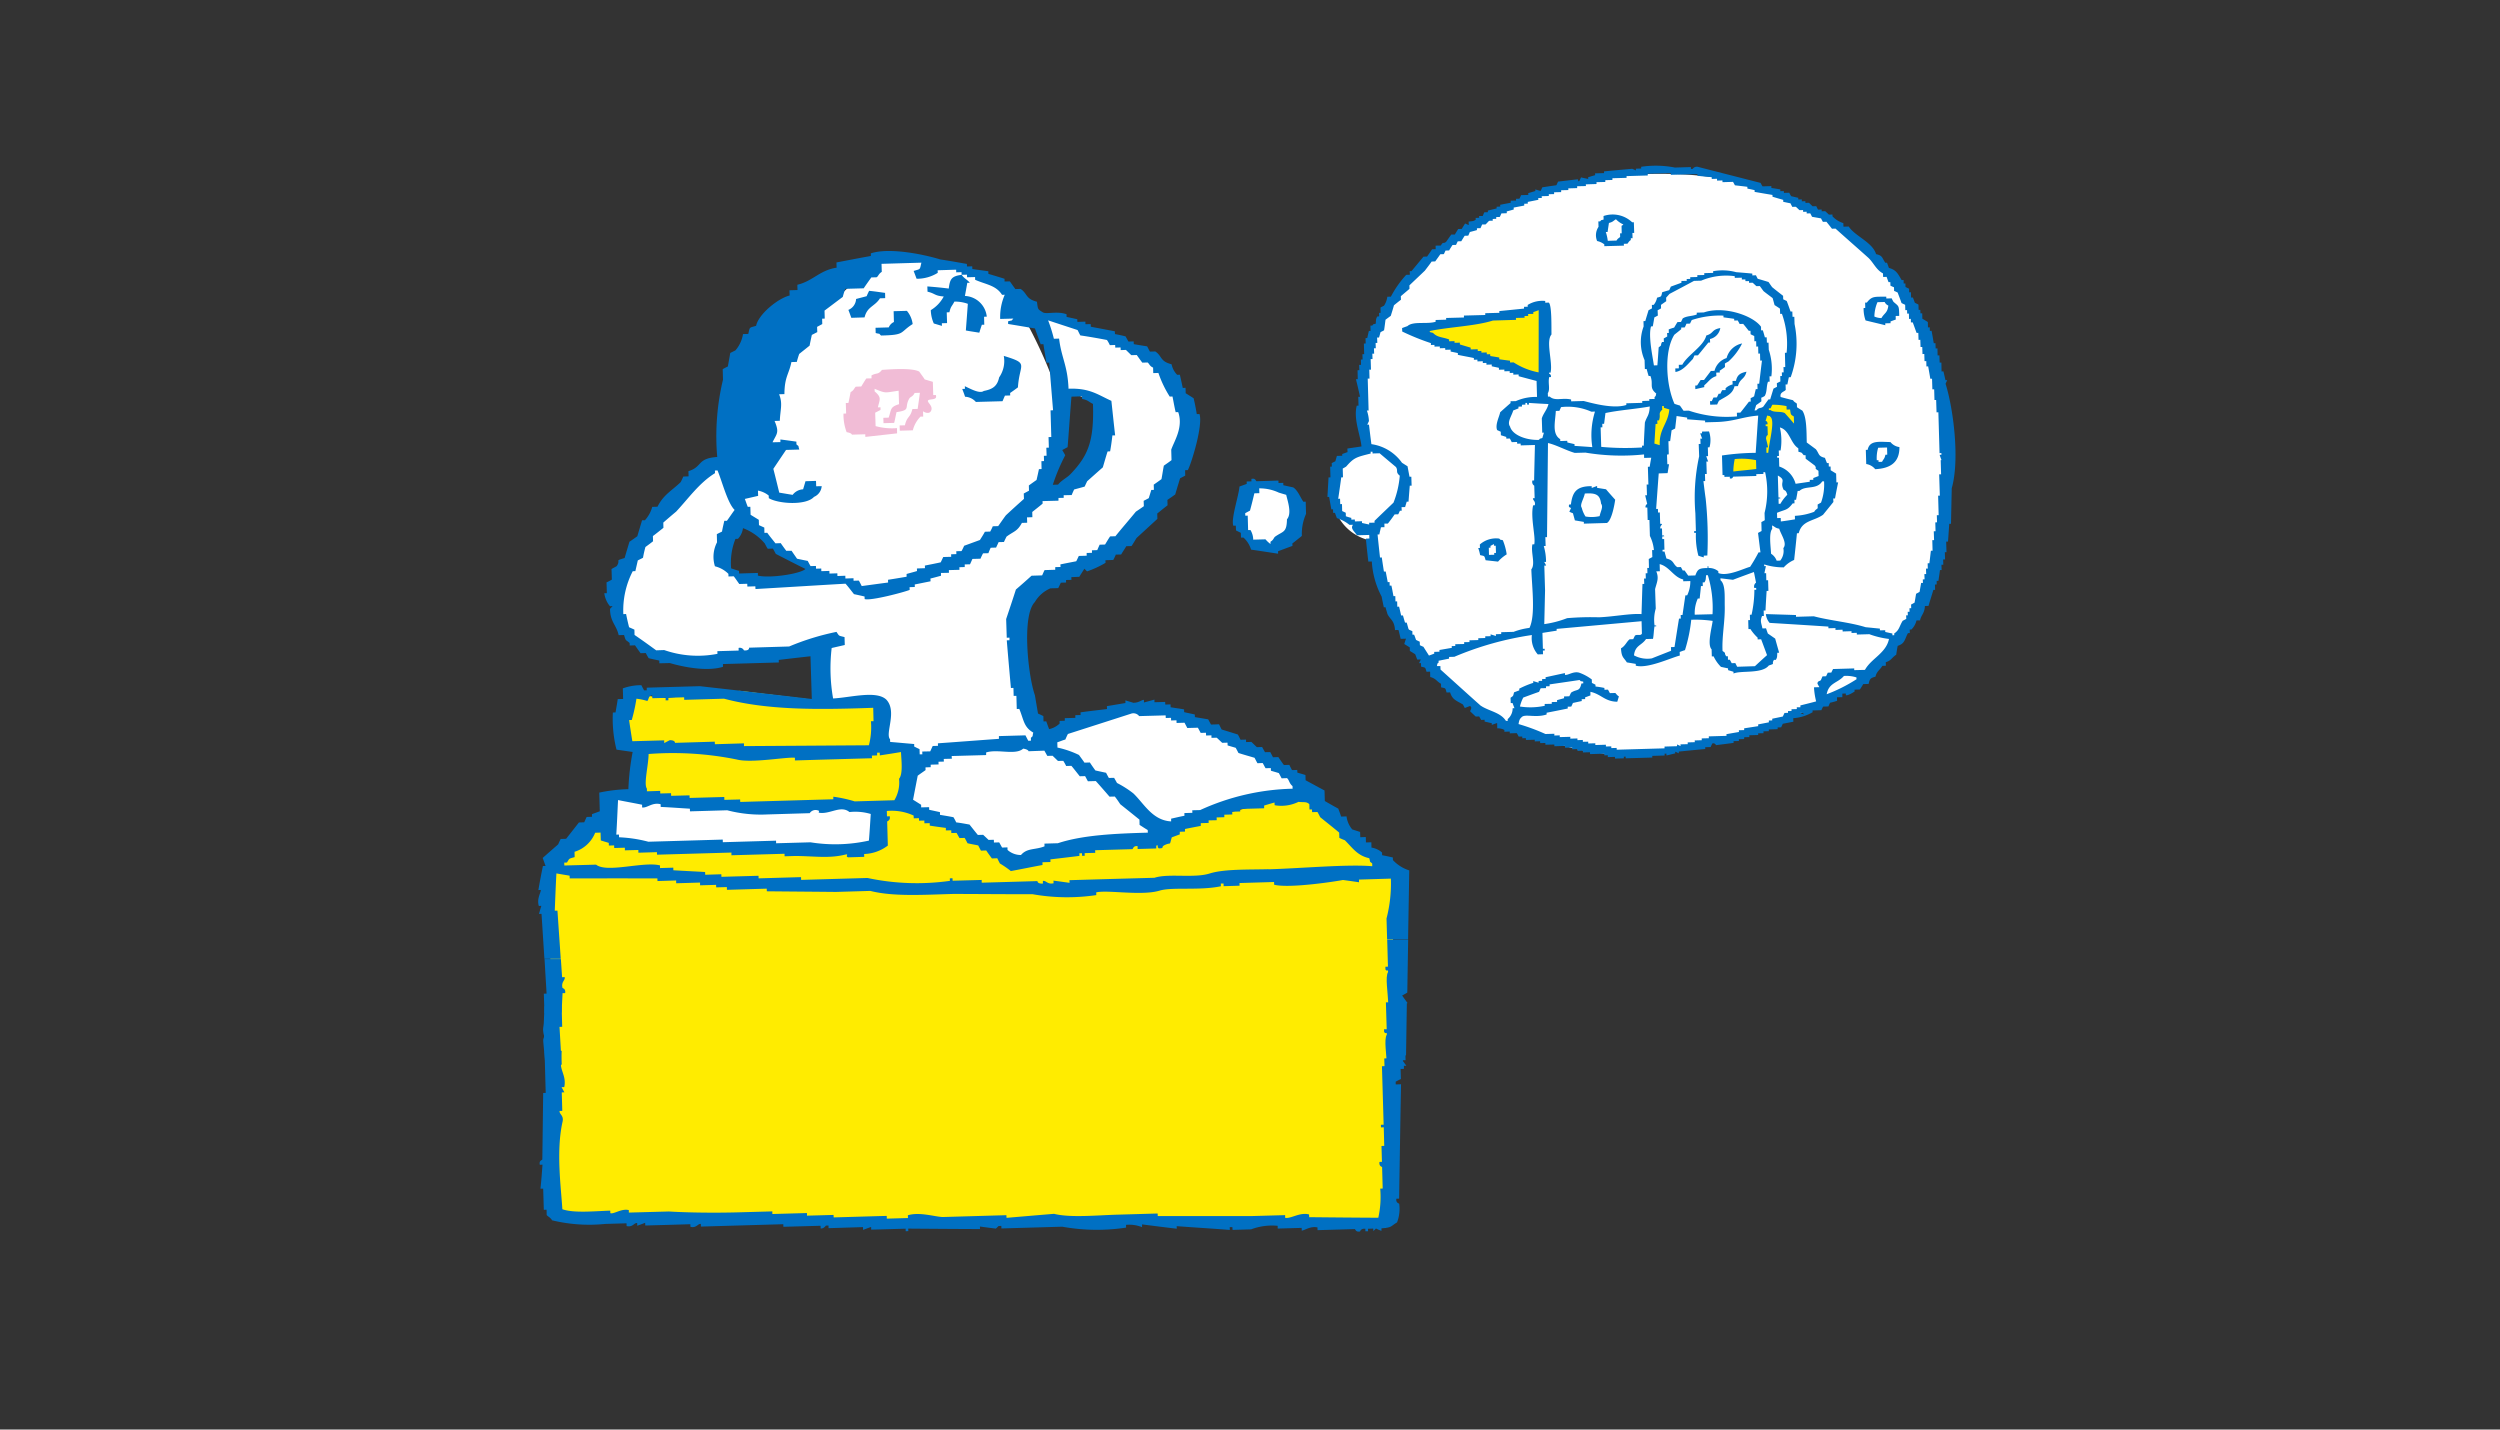 <?xml version="1.0" encoding="UTF-8"?> <svg xmlns="http://www.w3.org/2000/svg" xmlns:xlink="http://www.w3.org/1999/xlink" width="260" height="148.672" viewBox="0 0 260 148.672"><rect x="0" y="0" width="260" height="148.672" fill="#333333" stroke="none"/><defs><clipPath id="clip-path"><rect id="Rectangle_1350" data-name="Rectangle 1350" width="260" height="148.672" transform="translate(924 665)" fill="#fff"></rect></clipPath></defs><g id="Mask_Group_63" data-name="Mask Group 63" transform="translate(-924 -665)" clip-path="url(#clip-path)"><g id="icon-2-1-5" transform="translate(979.974 682.248)"><rect id="Rectangle_594" data-name="Rectangle 594" width="87.424" height="6.881" transform="translate(1.728 86.996)" fill="#ffec00"></rect><path id="Path_4842" data-name="Path 4842" d="M659.863,520.24l.489,16.94,17.086.629,22.6.379L732.115,538l14.434.611.431-15.484.126-3.575C718.024,519.375,688.948,519.136,659.863,520.24Z" transform="translate(-658.443 -428.15)" fill="#ffec00" fill-rule="evenodd"></path><path id="Path_4843" data-name="Path 4843" d="M660.625,520.2c-.028.523-.05,1.038-.074,1.558.074.651.551,1.274.336,2.221h-.276c.1.184.2.349.292.539l-.272.008.054,1.921-.286.008c-.024.364.457.463.316,1.108-.7,3.078-.15,6.91-.024,9.113,1.2.423,3.351.2,4.981.146l.008.26c.351.14,1.154-.509,1.925-.316v.258l4.16-.114c2.011.12,4.743.156,7.172.09l3.591-.1.006.273,3.6-.1v.272l2.76-.076.014.258,4.689-.136.829-.02.01.284,2.2-.064-.01-.288c1.2-.363,2.746.142,3.605.184l6.64-.192.016.276,4.939-.417c1.686.431,4.507.144,6.634.086l4.142-.12.01.27h9.666l3.583-.1.01.286c.659.084,1.492-.6,2.482-.358l.01.284c2.4.026,4.785.048,7.189.06a9.947,9.947,0,0,0,.2-3.032l.258-.006-.062-2.229c-.01-.048-.341-.056-.274-.541l.258-.006-.048-1.65.286-.01-.05-1.931-.29.01-.008-.274.286-.008-.176-6.083.264-.008-.022-.8.27-.01a5.252,5.252,0,0,0,.148-1.422C717.941,519.375,689.282,519.145,660.625,520.2Z" transform="translate(-658.194 -428.151)" fill="none"></path><path id="Path_4844" data-name="Path 4844" d="M749.03,519.506q-.877-.009-1.753-.01a5.256,5.256,0,0,1-.148,1.422l-.27.01.022.8-.264.008.176,6.083-.286.008.008.274.29-.01.05,1.931-.286.01.048,1.65-.258.006c-.066.485.264.493.274.541l.062,2.229-.258.006a9.95,9.95,0,0,1-.2,3.032c-2.4-.012-4.791-.034-7.189-.06l-.01-.285c-.989-.244-1.823.443-2.482.359l-.01-.286-3.583.1H723.3l-.01-.27-4.142.12c-2.131.058-4.947.344-6.634-.086q-2.485.207-4.939.417l-.016-.276-6.64.192c-.855-.042-2.4-.547-3.605-.184l.01.288-2.2.064-.01-.284-.829.02-4.689.136-.014-.258-2.76.076v-.272l-3.6.1-.006-.272-3.591.1c-2.43.066-5.161.03-7.172-.09l-4.16.114V536.7c-.771-.192-1.574.457-1.925.316l-.008-.26c-1.63.052-3.784.276-4.981-.146-.126-2.2-.673-6.033.024-9.113.14-.645-.34-.743-.317-1.108l.286-.008-.054-1.921.272-.008c-.1-.19-.2-.355-.292-.539h.276c.214-.947-.262-1.57-.337-2.221.024-.521.046-1.035.074-1.558-.6.024-1.19.042-1.783.062l.12,4.316-.262.008c-.034,2.311-.054,4.607-.09,6.91-.012.09-.357.078-.264.555l.284-.01c-.066.841-.12,1.664-.214,2.5l.284-.006.066,2.2.287-.008.012.545c.074.136.383.244.563.557a16.421,16.421,0,0,0,5.524.375l2.217-.064.006.288c.659.142.749-.343,1.1-.32l.008.286c.274-.1.551-.2.823-.309l.01.284,2.2-.06,2.486-.074.014.276c.645.14.751-.34,1.079-.308l.008.278,8.567-.246.012.268,3.866-.106.006.274c.315.06.545-.292.545-.292l.272-.008.006.276,3.583-.11.008.292c.294-.116.563-.21.835-.31l.012.282,3.577-.1.006.262.274-.008-.008-.262c2.492.02,4.985.04,7.463.048l-.006-.265c.559.078,1.11.15,1.659.216l.28-.268.286-.012.008.264,6.333-.182a20.253,20.253,0,0,0,6.634.094l-.006-.288a3.612,3.612,0,0,1,1.666.24v-.286c1.19.15,2.4.31,3.611.447l-.01-.264c1.841.14,3.7.246,5.528.393l-.014-.292h.284l.014.288,1.931-.058a6.165,6.165,0,0,1,2.762-.368v.286l2.494-.07.008.284c.248,0,.911-.5,1.636-.332l.006.284,3.87-.112c.084.02.09.345.555.246,0,0,.07-.33.545-.279l.01.263h.276l-.006-.263.545-.018.008.26.276-.27a5.345,5.345,0,0,0,.569.25V538.6c1.172-.1.915-.21,1.622-.621a3.9,3.9,0,0,0,.226-1.925c-.022-.068-.367-.082-.3-.537l.289-.01c.066-3.95.124-7.938.2-11.893l-.551.018-.008-.282a6.123,6.123,0,0,1,.545-.282l-.036-1.108.266-.008-.028-.833.284-.008Z" transform="translate(-658.868 -428.098)" fill="#0070c3"></path><path id="Path_4845" data-name="Path 4845" d="M685.878,511.626l-.67-8.789s-9.574,1.666-11.363,1.716-7.295-.681-8.659-3.225c-1.364-2.562-.367-7.944,4.026-12.454s6.546-5.122,6.546-5.122l1.214,5.454s-1.608,4.507-1.382,5.039a3.627,3.627,0,0,0,2.033,1.68,31.414,31.414,0,0,0,5.826.291c1.262-.2,8.849-3.912,14.056-5.478s13.611-3.675,15.131-5.508,3.249-5.8,2.051-7.046a9.049,9.049,0,0,0-3.88-1.771l-2.351-7.455a7.461,7.461,0,0,1,3.315.427c1.663.645,8.042,2.786,9.049,4.3s4.206,4.865,2.524,8.33-3.657,9.332-8.48,11.559-8.5,3.806-8.7,6.075c-.178,2.233-.387,7.623.8,10.115a16.938,16.938,0,0,0,2.2,3.637l-14.177,2.448Z" transform="translate(-656.104 -452.954)" fill="#fff" fill-rule="evenodd"></path><path id="Path_4846" data-name="Path 4846" d="M686.886,465.22l-9.766,9.071-2.4,10.862-1.62,3.93s.443,2.724,1.017,3.383A13.666,13.666,0,0,0,678.3,495.8a30.9,30.9,0,0,1,3.769,2.083l21.865-7.2s2.444-8.819,2.177-11.072c-.258-2.229-4.138-10.774-6.3-12.252-2.2-1.458-7.587-2.774-9.163-2.764a18.462,18.462,0,0,0-3.761.625" transform="translate(-651.939 -455.077)" fill="#fff" fill-rule="evenodd"></path><path id="Path_4847" data-name="Path 4847" d="M685.939,501.722l6.5-2.038,6.052.262,1.049-.468,2.147-1.59,6.287-1.759,3.31-.092,5.535,2.315,8.931,5.286.266,1.293-5.438.726-6.81,2.335-2.961,1.487-11.627,1.89-3.349.939-6.643-4.412-4.765-1.769.642-3Z" transform="translate(-646.379 -439.629)" fill="#fff" fill-rule="evenodd"></path><path id="Path_4848" data-name="Path 4848" d="M663.824,502.176l.127,4.417,3.918.64,3.784.186,11.74.117,5.876-.168,2.645-.415-.105-3.768-5.454.068-10.68.3Z" transform="translate(-656.498 -436.611)" fill="#fff" fill-rule="evenodd"></path><path id="Path_4849" data-name="Path 4849" d="M665.474,495.134l-.749,2.817.479,2.516,1.569.513-.841,4.785,16.224,1.217,11.457-.238,1.123-3.024-.094-3.2-3.053.09.049-4.26-4.206-.246-10.415-1.275-7.711.743Z" transform="translate(-656.055 -440.23)" fill="#ffec00" fill-rule="evenodd"></path><path id="Path_4850" data-name="Path 4850" d="M747.222,524.136l.489-14.084-9.093-8.124-15.18,3.8-1.374.877-14.028,2.448-11.178-5.919-2.6.076-.541,3.828-1.739.793-19.235-.188-4.921-.4-1.935-1-.619-1.568-4.977,4.635-.665,3,.357,12.518C689.065,523.722,718.14,523.96,747.222,524.136Z" transform="translate(-658.559 -436.733)" fill="#ffec00" fill-rule="evenodd"></path><path id="Path_4851" data-name="Path 4851" d="M696.5,498.848c-.8.719-2.65.008-3.856.4v.27l-3.583.1.016.278-.841.022.012.278-.559.014.008.282-.819.024v.262l-.541.02.008.284c-.282.2-.551.381-.817.581-.16.823-.321,1.65-.483,2.5.286.176.561.349.837.523l.008.272.825-.022.006.274c.383.078.749.162,1.118.24l.008.286c.465.076.935.152,1.4.246a5.569,5.569,0,0,1,.286.537c.459.054.919.144,1.382.226.288.365.575.725.865,1.08l.555-.014.565.531.547-.016.008.288.547-.016c.1.17.206.359.3.539l.561-.02.006.266a2.069,2.069,0,0,0,1.4.527c.641-.749,1.442-.507,2.446-.9l-.006-.284,1.394-.04c2.6-.857,6.023-1,9.359-1.1l-.014-.274c-.292-.17-.555-.347-.845-.533l-.014-.549c-.655-.529-1.31-1.055-1.993-1.6a9.355,9.355,0,0,0-.569-.8l-.551.012c-.467-.543-.943-1.088-1.424-1.622l-.823.022c-.1-.18-.19-.355-.29-.535l-.557.014c-.286-.357-.569-.727-.869-1.084l-.545.016a5.3,5.3,0,0,0-.3-.535l-.553.01-.559-.539-.553.014c-.09-.184-.192-.363-.3-.543l-1.654.05S697.039,498.932,696.5,498.848Z" transform="translate(-646.067 -438.248)" fill="none"></path><path id="Path_4852" data-name="Path 4852" d="M673.9,490.34l.026.831c.282.176.579.353.853.525l.018.553c.174.08.367.166.555.254l.012.551.292-.012c.27.379.567.723.855,1.1l.549-.02c.184.27.381.541.579.8l.547-.008c.184.276.367.535.569.827.383.08.739.158,1.114.228.1.18.2.373.294.541l.559-.016.008.282.545-.014.006.274.839-.026.006.276.823-.026.006.28.823-.028.006.288.843-.03.006.262.549-.018c.1.182.194.375.3.571.9-.12,1.827-.25,2.742-.367l-.006-.288c.641-.1,1.286-.206,1.931-.316v-.286c.361-.1.721-.194,1.084-.306l-.008-.266.837-.03-.012-.272c.545-.106,1.088-.214,1.648-.337.09-.176.172-.371.266-.553l.825-.022-.008-.262.545-.02-.006-.3.545-.014a5.937,5.937,0,0,0,.27-.553l1.64-.6c.176-.278.359-.557.519-.859l.551-.018c.09-.16.184-.355.27-.551l.559-.016c.262-.363.525-.749.8-1.122.609-.567,1.244-1.146,1.881-1.709l-.02-.561c.17-.094.353-.188.543-.29l-.014-.547c.267-.188.531-.383.8-.567.09-.385.17-.737.25-1.13l.272-.006-.016-.821.272-.012-.016-.547.284-.008-.028-.833.262-.006-.032-1.1.286-.008-.078-2.774.262-.006c-.138-1.662-.278-3.3-.4-4.955l-.288.01c-.108-.649-.218-1.284-.316-1.933l-.284.012c-.194-.545-.407-1.1-.595-1.644-.929-.154-1.859-.312-2.788-.465l-.006-.274c.555-.174.25.032.551-.288l-1.372.038a5.785,5.785,0,0,1,.475-2.516l-.28.008c-.637-1-1.675-1.06-2.8-1.564l-.006-.284-.835.022-.01-.27-.559.012c.276.4.559.467.845.825h-.26c-.076.439-.162.923-.246,1.37a2.4,2.4,0,0,1,2.273,2.155l-.28.008.02.829h-.25c-.094.28-.184.553-.266.831-.463-.078-.923-.14-1.4-.232.07-.917.142-1.845.206-2.772a3.917,3.917,0,0,0-1.4-.23c-.248.509-.363.443-.515,1.108l-.278.01.034,1.116-.543.016.008.276c-.28-.084-.559-.168-.845-.252a3.645,3.645,0,0,1-.312-1.386,3.646,3.646,0,0,0,1.346-1.42c-.987-.074-.857-.3-1.686-.5l-.02-.547c.753.058,1.492.128,2.227.222.128-.985.272-1.288,1.338-1.436v-.272l-.557.016-.008-.274-1.923.06.008.268a4.081,4.081,0,0,1-2.2.615c-.1-.268-.2-.541-.306-.813.751-.228.625-.092.807-.861l-4.146.122.026.835c-.323.192-.353.443-.533.563l-.555.016c-.266.373-.531.739-.793,1.132l-1.929.054c-.082.29-.176.547-.244.837-.639.473-1.266.951-1.9,1.428l.022.829-.272.012.016.557-.539.292.02.547c-.2.1-.365.188-.567.29-.076.363-.162.735-.23,1.114-.369.3-.725.577-1.082.865-.1.278-.18.547-.252.829l-.561.016c-.252,1.272-.709,1.5-.727,3.333l-.553.016c.4.969.122,1.57.076,2.758l-.545.018c.513,1.218.238,1.294-.214,2.219l.819-.02v-.274c.557.07,1.11.148,1.662.226l.006.282c.326.3.128,0,.3.541l-1.38.038c-.451.665-.889,1.318-1.322,1.969.212.819.413,1.658.615,2.472.457.076.915.156,1.392.232a1.467,1.467,0,0,1,1.088-.577c.086-.278.168-.555.25-.841l1.092-.034.02.559.571-.012a1.307,1.307,0,0,1-.8,1.116c-.821.919-3.726.725-4.7.132l-.01-.272a2.483,2.483,0,0,0-1.118-.513l.02.547-1.384.314c.1.27.2.567.309.823ZM696.2,477.808c.637.3,1.546.807,1.969.495.939-.184,1.4-.495,1.6-1.414a2.959,2.959,0,0,0,.481-2.233c2.7.827,1.628.747,1.472,3.273-.26.194-.529.393-.811.581l.006.26-.545.018c-.088.2-.176.395-.25.581l-2.774.076a1.589,1.589,0,0,0-1.124-.541c-.086-.258-.194-.543-.3-.809l.278-.012Zm-7.375-6.676-.03-1.126,1.378-.036a2.618,2.618,0,0,1,.6,1.374c-1.412.889-.721,1.14-3.291,1.192-.32-.31,0-.1-.553-.26l-.016-.545,1.378-.04a1.023,1.023,0,0,1,.531-.56Zm-3.94-2.393c.363-.1.733-.194,1.1-.29.076-.188.168-.385.258-.559.557.052,1.108.14,1.658.214l.012.547-.545.018c-.523.847-1.33.847-1.6,1.985l-1.38.042c-.1-.284-.2-.555-.307-.823a1.283,1.283,0,0,0,.8-1.135Z" transform="translate(-651.834 -454.89)" fill="none"></path><path id="Path_4853" data-name="Path 4853" d="M673.164,487.92l.014.272,1.949-.058v.276c1.244.306,4.483-.2,4.945-.691-1.046-.517-2.059-1.042-3.08-1.564-.1-.192-.194-.377-.3-.553l-.543.016c-.114-.182-.2-.359-.3-.543a5.53,5.53,0,0,0-2.271-1.6,2.009,2.009,0,0,1-.521,1.11l-.262.01a6.684,6.684,0,0,0-.461,3.063C672.611,487.749,672.893,487.836,673.164,487.92Z" transform="translate(-652.292 -445.8)" fill="none"></path><path id="Path_4854" data-name="Path 4854" d="M695.346,483.461c.357-.465.943-.709,1.338-1.142,1.825-1.913,2.4-3.451,2.289-7.249-.5-.24-.451-.377-1.13-.517l-.008-.27-1.1.032c-.138,1.749-.252,3.5-.4,5.25-.178.106-.367.206-.555.3.1.176.208.359.308.539a19.858,19.858,0,0,0-1.294,3.074Z" transform="translate(-641.279 -450.316)" fill="none"></path><path id="Path_4855" data-name="Path 4855" d="M697.378,500.718c.188.268.395.545.575.8l.559-.018c.178.28.38.563.573.829.367.082.741.162,1.114.242.092.184.184.359.286.537l.549-.012c.092.182.21.371.3.535a10.465,10.465,0,0,1,1.69,1.076c1.108,1.046,1.979,2.816,3.94,2.922v-.286c.465-.1.915-.216,1.384-.3l-.006-.282.831-.026-.01-.264.819-.022a24.357,24.357,0,0,1,9.614-2.221l-.008-.278c-.342-.254-.352-.665-.577-.823l-.555.022c-.086-.168-.192-.361-.29-.545-.268-.086-.561-.164-.823-.246l-.014-.276-.543.016c-.112-.178-.206-.371-.3-.541l-.547.02c-.1-.18-.206-.373-.3-.565-.555-.166-1.118-.321-1.674-.5-.092-.178-.19-.356-.286-.537-.278-.084-.569-.164-.843-.25l-.008-.286-.555.016-.565-.531-.547.014-.008-.26-.555.018-.014-.288-.545.018-.294-.541-1.1.03c-.1-.192-.2-.373-.286-.549l-.831.024-.006-.276-.561.018-.008-.274-.549.016-.008-.272-2.758.076a.75.75,0,0,0-.839-.252q-3.278,1.061-6.57,2.111c-.1.184-.184.385-.266.579-.28.074-.539.186-.825.288l.016.547a9.95,9.95,0,0,1,2.221.771Z" transform="translate(-641.127 -439.449)" fill="none"></path><path id="Path_4856" data-name="Path 4856" d="M664.647,506.319a14.219,14.219,0,0,1,3.05.463l7.735-.224.006.274,5.536-.16.008.27,3.579-.1a16.135,16.135,0,0,0,6.071-.178c.078-.913.13-1.837.192-2.768a5.61,5.61,0,0,0-2.215-.2c-.875-.723-1.939.19-3.036.088-.395-.036.1-.192-.282-.272a.728.728,0,0,0-.815.3l-4.414.132a13.814,13.814,0,0,1-4.168-.433l-3.87.112-.01-.278c-1-.056-2.019-.14-3.037-.182l-.008-.284c-.889-.22-1.382.419-1.925.339v-.284c-.831-.168-1.666-.317-2.5-.485-.06,1.208-.106,2.4-.18,3.605l.276-.01Z" transform="translate(-656.235 -436.482)" fill="none"></path><path id="Path_4857" data-name="Path 4857" d="M664.027,509.09c1.122.9,4.945-.361,6.652.08v.276l1.38-.042.008.272c1.1.064,2.209.118,3.3.18l.01.286,1.677-.052.01.266,3.858-.108.008.268,4.412-.128.008.288,6.9-.2a24.589,24.589,0,0,0,8.575.3l-.008-.262.28-.008.01.258,3.024-.082v.286l5.8-.166s-.028.3.565.256v-.27c.326-.082.479.395,1.109.238l-.01-.274c.567.076,1.12.152,1.674.23l-.012-.276,4.412-.128,4.429-.122c1.484-.481,4.136.074,5.772-.455,1.522-.469,4.088-.381,6.089-.437,3.439-.1,8.184-.543,10.77-.314l-.006-.282c-.342-.31-.138,0-.306-.551-1.248-.272-1.751-1.094-2.54-1.869a5.3,5.3,0,0,1-.571-.246l-.016-.549c-.653-.543-1.318-1.064-1.973-1.6-.1-.18-.182-.375-.29-.541l-.553.014-.016-.282-.26.006-.012-.547c-.294-.3-.577-.176-1.128-.248a4.047,4.047,0,0,1-2.48.35l-.012-.284c-.355.1-.709.2-1.08.316v.286l-2.488.072v.26l-.833.026.012.284-.837.026.008.26-.807.024.012.288-.847.018.01.264-.821.026v.286c-.553.1-1.1.208-1.643.32v.27l-.543.016v.276c-.274.1-.551.208-.829.306-.3,1,.008.419-.8.835-.344.2.08.3-.547.314-.3-.234.116-.347-.272-.292l.006.3-1.939.056-.006-.3c-.459-.054-.459.292-.541.314l-3.872.112.008.272-1.1.03.008.276-.274.006-.01-.272-.274.008.006.27c-1.007.126-2.021.244-3.018.363l.006.274-.835.026.01.284c-1.1.2-2.189.427-3.293.631a10.48,10.48,0,0,0-1.14-.789c-.1-.18-.19-.359-.272-.543l-.561.02c-.2-.272-.389-.537-.593-.833l-.539.022c-.1-.158-.186-.346-.292-.543-.368-.08-.737-.136-1.116-.23-.086-.192-.2-.373-.292-.551l-.541.014c-.1-.178-.2-.359-.3-.535l-.547.014-.008-.284-.559.012v-.262c-.561-.074-1.116-.148-1.674-.238l-.008-.258-.551.016-.006-.286-.551.014-.008-.26-.541.016-.014-.288a5.4,5.4,0,0,0-2.788-.475l.016.557.286-.008c.094.441-.238.489-.266.555l.07,2.492a4.3,4.3,0,0,1-2.466.879l.01.294-1.654.05c-.381-.074.106-.371-.282-.292-1.724.437-3.229.162-5.236.152l-1.112.032v-.262l-5.526.156v-.282l-7.739.222-.008-.264-1.927.058-.008-.282-1.4.036v-.274l-1.108.032-.01-.272-.549.018-.008-.278c-.272-.086-.551-.166-.827-.256l-.026-.815-.563.016a3.373,3.373,0,0,1-2.143,1.981l.012.553c-.651.186-.519.114-.8.563l-.282.01.008.3Z" transform="translate(-658.025 -436.419)" fill="none"></path><path id="Path_4858" data-name="Path 4858" d="M687.846,501.921l.024.821c-.443.1-.909.208-1.362.314a18.148,18.148,0,0,0,.148,5.248c1.8-.1,4.495-.859,5.528.114,1.17,1.228-.148,3.533.395,4.128l.01.278c.825.068,1.66.148,2.5.218v.26c.188.094.357.182.555.268l.018.547.276-.006-.01-.288.829-.018c.086-.176.162-.361.26-.559l.545-.016-.006-.262c2.117-.148,4.222-.314,6.345-.465v-.286l2.758-.078c.094.176.2.37.29.561l.286-.006-.01-.29c.3-.316.112,0,.248-.553-1-.577-.979-1.32-1.454-2.462l-.262.01-.038-1.368-.284.006-.024-.831-.262.008c-.148-1.652-.294-3.315-.431-4.957l.282-.01v-.27l-.284.01-.062-1.943c.341-1.013.689-2.051,1.013-3.068.547-.471,1.088-.943,1.628-1.438l1.1-.034c.084-.17.158-.369.256-.549l1.108-.036v-.274l.549-.016-.014-.268c.547-.112,1.1-.22,1.648-.327.1-.184.176-.367.271-.553l.815-.024v-.286l.555-.016-.006-.262.551-.018c.084-.192.172-.393.252-.565l.561-.016c.176-.292.341-.571.525-.847l.551-.016c.7-.869,1.434-1.7,2.129-2.556.28-.186.559-.377.829-.567l-.02-.559c.182-.1.362-.182.535-.282.08-.284.174-.551.258-.851l.272-.006-.018-.545c.278-.192.549-.381.807-.573.088-.461.154-.939.244-1.4.272-.19.547-.371.8-.575l-.03-1.09c.3-.881,1.282-2.327.725-3.906l-.264.008c-.128-.543-.222-1.088-.329-1.63l-.29.008a11.488,11.488,0,0,1-1.178-2.46l-.535.018-.016-.575c-.365-.148-.391-.4-.571-.529l-.551.016c-.2-.258-.393-.535-.577-.793l-.567.016-.559-.547-.547.02-.008-.276-.553.016-.012-.274-.555.02a2.975,2.975,0,0,0-.3-.539c-.917-.174-1.835-.339-2.768-.475-.108-.188-.19-.379-.288-.559-1.023-.339-2.049-.669-3.062-1.008a15.408,15.408,0,0,1,.6,1.913l.543-.018c.23,1.979.893,2.818.981,5.214,2.2-.084,3.06.631,4.456,1.262.13,1.2.252,2.4.391,3.591h-.284c-.062.551-.138,1.1-.238,1.66l-.264.012c-.178.553-.33,1.1-.495,1.654-.549.479-1.092.967-1.628,1.444-.086.18-.176.369-.262.557-.371.112-.719.2-1.094.3-.086.184-.176.383-.254.579l-.837.02.008.268-.545.014v.284l-1.656.044.006.264c-.353.294-.723.583-1.078.865l.014.545-.559.018.018.557-.549.018c-.485.9-.831.857-1.6,1.428-.092.186-.186.373-.268.557l-.555.014c-.082.188-.168.373-.262.567l-.561.018a5.9,5.9,0,0,0-.238.567l-.559.014a6.168,6.168,0,0,0-.264.559l-.839.022c-.084.182-.16.371-.252.559l-.549.014v.272l-.557.018.008.27-1.1.03.008.28-.831.018.006.288c-.363.1-.743.2-1.1.29l.012.288c-.539.106-1.087.222-1.644.33l.006.262-.543.018.008.286c-.513.216-4.034,1.162-4.681.953l-.01-.268c-.369-.086-.737-.168-1.1-.244-.286-.359-.571-.739-.877-1.088-3.112.18-6.243.375-9.366.557l-.014-.284-.831.026-.01-.29-.829.024c-.182-.252-.372-.537-.571-.8l-.553.016-.008-.272a3,3,0,0,0-1.4-.785,3.281,3.281,0,0,1,.216-2.492l-.02-.845c.162-.1.355-.18.539-.274.064-.385.156-.751.238-1.118l.274-.006c.276-.373.529-.763.8-1.128-.739-.7-1.318-3.014-1.779-4.106l-.27.008.01.274c-1.648,1.008-2.772,2.64-4.044,4-.445.369-.9.761-1.334,1.14l.012.547c-.366.286-.723.583-1.094.855l.014.543c-.254.2-.531.407-.791.595-.1.373-.186.737-.252,1.118-.186.106-.362.18-.543.28-.084.387-.172.745-.252,1.112l-.272.008a8.854,8.854,0,0,0-.979,4.464l.286-.016c.092.457.194.919.313,1.376.18.086.368.16.555.252l.012.551c.765.527,1.508,1.066,2.253,1.6l.831-.028a10.609,10.609,0,0,0,5.538.393l-.006-.278,2.213-.064-.008-.272a.473.473,0,0,1,.559.256c.595.054.533-.282.533-.282l4.162-.124a26.043,26.043,0,0,1,4.919-1.53C687.325,501.849,687.185,501.749,687.846,501.921Z" transform="translate(-655.993 -452.924)" fill="none"></path><path id="Path_4859" data-name="Path 4859" d="M746.75,521.365c-.02-1.446-.353-3.03-.02-3.567-.022-.378-.054.044-.276-.252l-.008-.289.268-.012-.14-4.983a14.521,14.521,0,0,0,.453-4.146l-3.317.1.006.28c-.551-.086-1.1-.158-1.676-.238-.5.11-5.524.9-7.155.493l-.006-.282-3.593.106v.278l-1.654.05-.008-.28-.284.008.008.28c-2.223.467-5.053.062-6.349.447-1.873.577-5.448-.094-6.616.19l.006.282a20.542,20.542,0,0,1-6.636-.094c-2.764.012-5.526-.02-8.28-.024-3.023.086-6.209.294-8.585-.316l-3.581.106c-2.41-.024-4.8-.042-7.183-.066l-.012-.274-4.138.122-.008-.286-1.108.03-.01-.26-1.664.046-.006-.286-2.478.074-.008-.292-1.939.06-.008-.274h-9.121l-.01-.284c-.457-.08-.935-.154-1.372-.236-.072,1.284-.118,2.59-.172,3.876h.28c.156,2.283.308,4.589.471,6.89l.274-.006c.068.353-.382.467-.242,1.1.01.066.366.078.288.563h-.272c-.034.673-.064,1.35-.1,2.023C689.43,520.961,718.089,521.189,746.75,521.365Z" transform="translate(-658.342 -433.962)" fill="none"></path><path id="Path_4860" data-name="Path 4860" d="M692.958,499.095c-.739.124-1.466.238-2.2.351l-.008-.284h-.272v.284l-.547.02.014.274-5.254.148-2.762.082v-.278c-.887-.1-4.513.591-6.071.176a33.374,33.374,0,0,0-9.146-.567c-.012,1.172-.533,3.131-.176,3.605v.276l1.38-.044.008.27,1.12-.03.01.272,1.911-.05.012.27,3.605-.1.008.3,1.64-.042.01.258,9.68-.278v-.266a13.936,13.936,0,0,1,2.229.487l4.126-.128a3.589,3.589,0,0,0,.485-2.225C693.175,501.384,693.007,500.008,692.958,499.095Z" transform="translate(-655.227 -438.128)" fill="none"></path><path id="Path_4861" data-name="Path 4861" d="M668.895,500.1c.186-.108.373-.2.565-.3.583-.014.551.274.551.274l4.136-.124.014.266,3.024-.09v.286q6.509-.048,12.991-.086a7.418,7.418,0,0,0,.214-2.5l.27-.008-.034-1.39c-5.853.212-11.027.246-15.516-.947l-4.14.12-.008-.264-1.638.048v.262l-.286.01V495.4l-1.386.038-.006-.29c-.425-.032-.36.541-.533.569a6.329,6.329,0,0,0-1.112-.23,17.485,17.485,0,0,1-.485,2.213l-.278.01q.159,1.118.336,2.2l3.3-.1Z" transform="translate(-655.795 -440.07)" fill="none"></path><path id="Path_4862" data-name="Path 4862" d="M682.45,470.63c.549.156.232-.05.553.26,2.57-.052,1.879-.3,3.291-1.192a2.618,2.618,0,0,0-.6-1.374l-1.378.036.03,1.126a1.021,1.021,0,0,0-.535.559l-1.378.04Z" transform="translate(-647.352 -453.244)" fill="#0070c3"></path><path id="Path_4863" data-name="Path 4863" d="M682.226,469.693c.268-1.138,1.076-1.138,1.6-1.985l.545-.018-.012-.547c-.551-.074-1.1-.162-1.658-.214-.09.174-.182.371-.258.559-.369.1-.739.19-1.1.29a1.283,1.283,0,0,1-.8,1.134c.108.268.2.539.306.823Z" transform="translate(-648.285 -453.931)" fill="#0070c3"></path><path id="Path_4864" data-name="Path 4864" d="M688.774,475.714a1.59,1.59,0,0,1,1.124.541l2.774-.076c.074-.186.162-.383.25-.581l.545-.018-.006-.26c.282-.188.551-.387.811-.581.156-2.526,1.228-2.446-1.472-3.273a2.958,2.958,0,0,1-.481,2.233c-.2.919-.665,1.23-1.6,1.414-.423.312-1.332-.2-1.969-.495l.01.274-.279.012C688.584,475.171,688.692,475.456,688.774,475.714Z" transform="translate(-644.381 -451.701)" fill="#0070c3"></path><path id="Path_4865" data-name="Path 4865" d="M688.274,467.247c-.735-.094-1.474-.164-2.227-.222l.02.547c.829.194.7.423,1.686.5a3.646,3.646,0,0,1-1.346,1.42,3.644,3.644,0,0,0,.312,1.386c.286.084.565.168.845.252l-.008-.276.543-.016-.034-1.116.278-.01c.152-.665.266-.6.515-1.108a3.919,3.919,0,0,1,1.4.23c-.064.927-.136,1.855-.206,2.772.473.092.933.154,1.4.232.082-.278.172-.551.266-.831h.25l-.02-.829.281-.008a2.4,2.4,0,0,0-2.273-2.155c.084-.447.17-.931.246-1.37h.26c-.286-.359-.569-.421-.845-.825C688.547,465.959,688.4,466.262,688.274,467.247Z" transform="translate(-645.578 -454.485)" fill="#0070c3"></path><g id="Group_1301" data-name="Group 1301" transform="translate(72.244 32.536)"><path id="Path_4866" data-name="Path 4866" d="M714.236,483.5a3.26,3.26,0,1,1-3.347-3.059,3.215,3.215,0,0,1,3.347,3.059" transform="translate(-707.174 -479.827)" fill="#fff" fill-rule="evenodd"></path><path id="Path_4867" data-name="Path 4867" d="M708.478,483.535l.042,1.5h.246a2.04,2.04,0,0,1,.286,1l1.274-.034a2.957,2.957,0,0,0,.521.487v-.24c.332-.188.32-.4.487-.529.829-.589,1.2-.389,1.226-1.8.533-.615.066-1.9-.078-2.544-.262-.082-.5-.148-.767-.23a4.72,4.72,0,0,0-2.041-.445l.016.5-.521.016c-.14.6-.29,1.2-.455,1.8-.162.086-.318.174-.493.264l.008.262Z" transform="translate(-706.931 -479.695)" fill="none"></path><path id="Path_4868" data-name="Path 4868" d="M707.657,484.91l.022.5c.166.09.343.168.5.25l.018.495h.26a2.778,2.778,0,0,1,.789,1.252c.937.132,1.869.282,2.812.423l-.01-.254c.509-.188,1.008-.383,1.5-.555l-.008-.258c.326-.248.669-.525.987-.783a5.058,5.058,0,0,1,.435-2.289l-.036-1.274-.242.01c-.328-.479-.585-1.194-1.056-1.492q-.517-.111-1.026-.224l-.008-.25-.493.016-.012-.254-2.289.07c-.062-.012-.08-.357-.523-.238l.01.25-.5.016.006.25c-.25.09-.5.184-.755.274-.058.921-.907,3.375-.637,4.076Zm1.474-1.56c.164-.591.315-1.2.455-1.8l.521-.016-.016-.5a4.719,4.719,0,0,1,2.041.445c.262.082.5.148.767.23.144.645.611,1.929.078,2.544-.026,1.414-.4,1.214-1.226,1.8-.166.124-.154.341-.487.529v.24a2.952,2.952,0,0,1-.521-.487l-1.274.034a2.039,2.039,0,0,0-.286-1h-.246l-.042-1.5-.252.008-.008-.262c.179-.093.335-.181.5-.267Z" transform="translate(-707.351 -480.029)" fill="#0070c3"></path></g><path id="Path_4869" data-name="Path 4869" d="M659.59,517.123l-.286.012.064,2.025c.593-.026,1.184-.042,1.783-.062.032-.673.062-1.35.1-2.023h.272c.078-.485-.278-.5-.288-.563-.14-.637.311-.751.242-1.1l-.274.006c-.042-.627-.082-1.254-.128-1.885h-1.7C659.446,514.727,659.521,515.921,659.59,517.123Z" transform="translate(-658.719 -431.038)" fill="#0070c3"></path><path id="Path_4870" data-name="Path 4870" d="M660.96,518.991l.28-.012-.056-2.2c-.595.022-1.192.042-1.783.068-.028.563-.048,1.128-.074,1.693-.008.234-.058.461-.074.691a2.592,2.592,0,0,0,.1.673.751.751,0,0,1-.07.329,1.339,1.339,0,0,0,0,.4c.062.771.152,1.516.2,2.283h1.71C661.11,521.6,661.038,520.3,660.96,518.991Z" transform="translate(-658.746 -429.441)" fill="#0070c3"></path><path id="Path_4871" data-name="Path 4871" d="M749.5,528.564a3.957,3.957,0,0,1-1.7-1.072l-.006-.272c-.367-.082-.735-.166-1.114-.234l-.012-.282a2.12,2.12,0,0,0-1.1-.513l-.01-.551-.563.016-.016-.561-.571.018-.02-.549-.817-.262a2.571,2.571,0,0,1-.595-1.354l-.563.018c-.082-.282-.194-.543-.294-.827-.463-.246-.931-.521-1.4-.789l-.032-1.1c-.661-.345-1.31-.713-1.967-1.06l-.016-.549c-.292-.086-.563-.166-.841-.246l-.01-.278-.549.016c-.094-.176-.188-.36-.274-.543l-.567.018c-.2-.268-.386-.547-.581-.829l-.557.02c-.084-.18-.18-.349-.278-.539l-.549.01c-.108-.178-.2-.354-.3-.537l-.551.014-.567-.545-.551.016-.006-.256-.573.014c-.084-.184-.178-.373-.276-.541-.553-.176-1.122-.355-1.688-.523-.094-.18-.176-.362-.272-.543l-.831.03c-.1-.18-.2-.365-.294-.545-.459-.074-.917-.154-1.384-.23l-.008-.274c-.371-.082-.749-.16-1.108-.242l-.008-.286c-.469-.088-.927-.146-1.4-.222l-.01-.3-.549.018-.006-.274-1.116.032L723,510.8c-.35.1-.731.2-1.09.3l-.006-.268c-.242-.018-.473.292-1.1.3-.274-.086-.555-.168-.827-.25l.008.274c-.633.108-1.294.218-1.931.326l.012.3c-.917.12-1.837.21-2.754.346l.006.278-.551.016.008.278-1.1.032v.266l-.543.02.006.272a2.253,2.253,0,0,1-1.091.581c-.108-.27-.2-.539-.3-.809l-.284.006-.016-.551c-.192-.1-.369-.182-.557-.266-.108-.649-.22-1.284-.326-1.919-.685-1.893-1.4-8.24-.006-9.674a3.459,3.459,0,0,1,1.62-1.428l.813-.024c.1-.184.186-.369.27-.567l.545-.012v-.266l.559-.012-.008-.284.827-.034c.166-.288.358-.555.527-.843l.278.278a10.165,10.165,0,0,0,1.923-.889l-.008-.272.815-.028a5.7,5.7,0,0,0,.262-.553l.559-.016c.156-.288.363-.561.529-.861l.547-.014c.184-.272.349-.563.521-.837.723-.663,1.44-1.322,2.167-1.991l-.012-.557c.357-.288.7-.569,1.072-.855l-.016-.563c.279-.18.533-.369.815-.567.158-.567.336-1.116.5-1.672.18-.1.372-.194.539-.288l-.016-.561.289-.01c.367-.7,1.592-4.647,1.21-5.831l-.282.006c-.094-.559-.2-1.1-.33-1.65-.27-.17-.549-.347-.825-.519l-.014-.563-.29.012c-.092-.443-.2-.923-.3-1.374l-.28.01a2.186,2.186,0,0,1-.585-1.1c-1.212-.294-.969-.847-1.69-1.33l-.559.016c-.1-.182-.192-.36-.289-.545-.459-.074-.931-.148-1.39-.23l-.012-.286-.545.016c-.088-.168-.2-.353-.3-.539-.357-.09-.729-.174-1.1-.236l-.014-.292c-.841-.16-1.658-.317-2.5-.473l-.01-.276-.549.014v-.27l-.837.028-.008-.278c-.379-.082-.735-.162-1.116-.242v-.274c-.989-.367-2.137.038-2.488-.212-.525-.339-.483-.272-.593-1.092-1.21-.308-.963-.837-1.7-1.334l-.547.018c-.184-.254-.381-.537-.571-.8l-.549.012v-.282c-.559-.176-1.122-.346-1.682-.513l-.006-.27q-.841-.114-1.662-.232l-.012-.282-.545.018-.01-.264c-.931-.164-1.863-.335-2.778-.471-1.244-.395-5.129-1.314-7.211-.631v.272c-1.18.214-2.375.443-3.579.675l.02.543c-1.765.26-2.476,1.4-4.084,1.775l.014.549-.833.026.016.543c-1.224.3-3.245,1.957-3.487,3.153-.753.226-.635.088-.815.845l-.549.014a3.406,3.406,0,0,1-.783,1.69c-.182.1-.359.178-.543.276-.078.465-.168.931-.246,1.4-.178.086-.36.186-.539.282l.03,1.092a25.3,25.3,0,0,0-.6,8.042c-2.131.144-1.5,1.016-2.992,1.476l.012.539-.547.022c-.086.182-.168.381-.27.573-.907.885-1.789,1.3-2.414,2.562l-.549.02a3.331,3.331,0,0,1-.765,1.392h-.292c-.162.555-.33,1.1-.493,1.66-.284.2-.553.4-.819.571-.166.577-.344,1.13-.5,1.692-1.126.343-.342.114-.823.845-.178.1-.349.192-.541.3l.036,1.1a4.818,4.818,0,0,1-.555.29l.032,1.122h-.264a2.656,2.656,0,0,0,.587,1.356l.278-.008-.27.282c.022,1.392.657,1.648.9,2.736l.561-.014c.2.693.156.451.579.829l.008.262.553-.02c.19.284.379.549.579.819l.543-.016a5.022,5.022,0,0,0,.3.539c.358.084.739.164,1.1.242l.006.286L672.6,507c1.1.324,3.737.945,5.526.393v-.29l5.809-.164-.008-.264c1.1-.134,2.2-.26,3.3-.38l.138,4.441q-5.823-.679-11.65-1.332l-4.417.124-1.1.032v.274l-.278.006c-.088-.18-.194-.359-.28-.539a5.548,5.548,0,0,0-1.929.332l.03,1.1-.559.018c-.066.455-.152.927-.232,1.384l-.276.01a13.119,13.119,0,0,0,.381,3.862c.555.074,1.118.162,1.678.238a26.111,26.111,0,0,0-.445,3.87,16.439,16.439,0,0,0-3.028.359l.054,1.943c-.272.1-.557.2-.813.3l.006.268-.559.022c-.086.184-.168.367-.254.555l-.547.016c-.455.583-.9,1.142-1.334,1.7l-.565.016c-.094.186-.182.369-.256.557-.543.471-1.081.945-1.614,1.416.1.276.188.539.3.841H659.4c-.17.825-.328,1.654-.473,2.5l.258-.012c.012.264-.441.9-.21,1.666l.262-.012c-.084.268-.17.559-.244.841l.262-.008c.1,1.552.2,3.119.3,4.677h1.7c-.112-1.668-.232-3.345-.343-5.007h-.28c.054-1.286.1-2.592.172-3.876.437.082.915.156,1.372.236l.01.284q4.573-.009,9.121,0l.008.274,1.939-.06.008.292,2.478-.074.006.286,1.664-.046.01.26,1.108-.03.008.286,4.138-.122.012.274c2.384.024,4.773.042,7.183.066l3.581-.106c2.376.611,5.562.4,8.585.317,2.754,0,5.516.036,8.28.024a20.542,20.542,0,0,0,6.636.094l-.006-.282c1.168-.284,4.743.387,6.616-.19,1.3-.385,4.126.02,6.349-.447l-.008-.28.284-.008.008.28,1.654-.05v-.278l3.593-.106.006.282c1.63.411,6.654-.383,7.154-.493.571.08,1.126.152,1.676.238l-.006-.28,3.317-.1a14.519,14.519,0,0,1-.453,4.146l.062,2.191h2.179Q749.44,532.169,749.5,528.564Zm-35.766-13.61c.082-.194.168-.395.266-.579q3.287-1.055,6.57-2.111a.75.75,0,0,1,.839.253l2.758-.076.008.272.549-.016.008.274.561-.018.006.276.831-.024c.088.176.186.357.286.549l1.1-.03.294.541.545-.018.014.288.555-.018.008.26.547-.014.565.531.555-.016.008.286c.274.086.565.166.843.25.1.18.194.359.286.537.557.182,1.12.336,1.674.5.1.192.2.385.3.565l.547-.02c.1.17.19.362.3.541l.543-.016.014.276c.262.082.555.16.823.246.1.184.2.377.29.545l.555-.022c.224.158.234.569.577.823l.008.279a24.355,24.355,0,0,0-9.614,2.221l-.819.022.01.264-.831.026.006.282c-.469.084-.919.2-1.384.3v.286c-1.961-.106-2.832-1.877-3.94-2.922a10.454,10.454,0,0,0-1.69-1.076c-.086-.164-.2-.353-.3-.535l-.549.012c-.1-.178-.194-.352-.286-.537-.373-.08-.747-.16-1.114-.242-.192-.266-.395-.549-.573-.829l-.559.018c-.18-.26-.387-.537-.575-.8a9.945,9.945,0,0,0-2.237-.769l-.016-.547C713.2,515.145,713.454,515.028,713.734,514.954Zm-2.181,1.158c.1.18.206.359.3.543l.553-.014.559.539.553-.01a5.322,5.322,0,0,1,.3.535l.545-.016c.3.357.583.727.869,1.084l.557-.014c.1.18.186.354.29.535l.823-.022c.481.535.957,1.08,1.424,1.622l.551-.012c.214.266.393.537.569.8.683.543,1.338,1.069,1.993,1.6l.014.549c.29.186.553.363.845.533l.014.274c-3.335.094-6.756.238-9.358,1.1l-1.394.04.006.284c-1,.393-1.8.15-2.446.9a2.07,2.07,0,0,1-1.4-.527l-.006-.266-.561.02c-.1-.18-.2-.369-.3-.539l-.547.016-.008-.288-.547.016-.565-.531-.555.014c-.29-.355-.577-.715-.865-1.08-.463-.082-.923-.172-1.382-.226a5.564,5.564,0,0,0-.286-.537c-.463-.094-.933-.17-1.4-.246l-.008-.286c-.369-.078-.735-.162-1.118-.24l-.006-.274-.825.022-.008-.272c-.276-.174-.551-.346-.837-.523.162-.853.323-1.681.483-2.5.266-.2.535-.38.817-.581l-.008-.284.541-.02v-.262l.819-.024-.008-.282.559-.014-.012-.278.841-.022-.016-.279,3.583-.1v-.27c1.2-.391,3.057.321,3.856-.4.543.088.559.272.559.272Zm-29.769-26.5-.02-.547a2.484,2.484,0,0,1,1.118.513l.01.272c.973.593,3.878.787,4.7-.132a1.307,1.307,0,0,0,.8-1.116l-.571.012-.02-.559-1.092.034c-.082.286-.164.563-.25.841a1.467,1.467,0,0,0-1.088.577c-.477-.076-.935-.156-1.392-.232-.2-.813-.4-1.652-.615-2.472.433-.651.871-1.3,1.322-1.969l1.38-.038c-.172-.545.026-.242-.3-.541l-.006-.282c-.553-.078-1.1-.156-1.662-.226v.274l-.819.02c.453-.925.727-1,.214-2.219l.545-.018c.046-1.188.323-1.789-.076-2.758l.553-.016c.018-1.831.475-2.061.727-3.333l.561-.016c.072-.282.154-.551.252-.829.357-.288.713-.567,1.082-.865.068-.379.154-.751.23-1.114.2-.1.371-.194.567-.29l-.02-.547.539-.292-.016-.557.272-.012-.022-.829c.639-.477,1.266-.955,1.9-1.428.068-.29.162-.547.244-.837l1.929-.054c.262-.393.527-.759.793-1.132l.555-.016c.18-.12.21-.371.533-.563l-.026-.835,4.146-.122c-.182.769-.056.633-.807.861.106.272.208.545.307.813a4.082,4.082,0,0,0,2.2-.615l-.008-.268,1.923-.06.008.274.557-.016v.272l.559-.012.01.27.835-.022.006.284c1.124.5,2.161.559,2.8,1.564l.28-.008a5.794,5.794,0,0,0-.475,2.516l1.372-.038c-.3.32,0,.114-.551.288l.006.274c.929.152,1.859.31,2.788.465.188.545.4,1.1.595,1.644l.284-.012c.1.649.208,1.284.317,1.933l.288-.01c.126,1.654.266,3.293.4,4.955l-.262.006.078,2.774-.286.008.032,1.1-.262.006.028.833-.284.008.016.547-.272.012.016.821-.272.006c-.08.393-.16.745-.25,1.13-.272.184-.537.379-.8.567l.014.547c-.19.1-.373.2-.543.29l.02.561c-.637.563-1.272,1.142-1.881,1.709-.278.373-.541.759-.8,1.122l-.559.016a5.886,5.886,0,0,1-.27.551l-.551.018c-.16.3-.343.581-.519.859l-1.64.6a5.918,5.918,0,0,1-.27.553l-.545.014.006.3-.545.02.008.262-.825.022c-.094.182-.176.377-.266.553-.561.122-1.1.23-1.648.336l.012.272-.837.03.008.266c-.362.112-.723.2-1.083.306v.286c-.645.11-1.29.22-1.931.316l.006.288c-.915.116-1.837.246-2.742.367-.1-.2-.194-.389-.3-.571l-.549.018-.006-.262-.843.03-.006-.288-.823.028-.006-.28-.823.026-.006-.276-.839.026-.006-.274-.545.014-.008-.282-.559.016c-.1-.168-.2-.361-.294-.541-.375-.07-.731-.148-1.114-.228-.2-.292-.385-.551-.569-.827l-.547.008c-.2-.262-.395-.533-.579-.8l-.549.02c-.289-.373-.585-.717-.855-1.1l-.292.012-.012-.551c-.188-.088-.381-.174-.555-.254l-.018-.553c-.274-.172-.571-.349-.853-.525l-.026-.831-.266.006c-.11-.256-.2-.553-.308-.823Zm31.629-4.767c.188-.1.377-.2.555-.3.144-1.753.258-3.505.4-5.25l1.1-.032.008.27c.679.14.629.276,1.13.517.118,3.8-.465,5.336-2.289,7.249-.394.433-.981.677-1.338,1.142l-.551.02a19.875,19.875,0,0,1,1.294-3.074c-.1-.18-.21-.363-.31-.54Zm-33.989,9.244.262-.01a2.007,2.007,0,0,0,.521-1.11,5.531,5.531,0,0,1,2.271,1.6,5.4,5.4,0,0,0,.3.543l.543-.016q.15.264.3.553c1.022.523,2.035,1.048,3.081,1.564-.463.493-3.705,1-4.945.691v-.276l-1.949.058-.014-.272c-.27-.084-.553-.17-.819-.262a6.683,6.683,0,0,1,.448-3.062Zm5.58,11.188-4.162.124s.062.337-.533.282a.473.473,0,0,0-.559-.256l.008.272-2.213.064.006.278a10.61,10.61,0,0,1-5.538-.393l-.831.028c-.745-.541-1.488-1.08-2.253-1.6l-.012-.551c-.186-.092-.375-.166-.555-.252-.118-.457-.22-.919-.312-1.376l-.286.016a8.857,8.857,0,0,1,.979-4.465l.272-.008c.08-.367.168-.725.252-1.112.18-.1.357-.174.543-.28.066-.38.15-.745.252-1.118.26-.188.537-.393.791-.595l-.014-.543c.371-.272.727-.569,1.094-.855l-.012-.547c.435-.379.889-.771,1.334-1.14,1.272-1.356,2.4-2.988,4.044-4l-.01-.274.27-.008c.461,1.088,1.04,3.4,1.779,4.106-.272.365-.525.755-.8,1.128l-.274.006c-.082.367-.174.733-.238,1.118-.184.094-.377.178-.539.274l.02.845a3.28,3.28,0,0,0-.216,2.492,3,3,0,0,1,1.4.785l.008.272.553-.016c.2.266.389.551.571.8l.829-.024.01.29.831-.026.014.284c3.122-.182,6.253-.377,9.366-.557.306.349.591.729.877,1.088.363.076.731.158,1.1.244l.01.268c.647.208,4.168-.737,4.681-.953l-.008-.286.543-.018-.006-.262c.557-.108,1.1-.224,1.644-.33l-.012-.288c.361-.086.741-.192,1.1-.29l-.006-.288.831-.018-.008-.28,1.1-.03-.008-.27.557-.018v-.272l.549-.014c.092-.188.168-.377.252-.559l.839-.022c.082-.2.168-.373.264-.559l.559-.014a5.953,5.953,0,0,1,.238-.567l.561-.018c.094-.194.18-.379.262-.567l.555-.014c.082-.184.176-.371.268-.557.769-.571,1.116-.531,1.6-1.428l.549-.018-.018-.557.559-.018-.014-.545c.355-.282.725-.571,1.078-.865l-.006-.264,1.656-.044v-.284l.545-.014-.008-.268.837-.02c.078-.2.168-.395.254-.579.375-.1.723-.192,1.094-.3.086-.188.176-.377.262-.557.537-.477,1.08-.965,1.628-1.444.164-.549.317-1.1.495-1.654l.264-.012c.1-.559.176-1.11.238-1.66h.284c-.138-1.194-.26-2.392-.391-3.591-1.4-.631-2.249-1.346-4.457-1.262-.088-2.4-.751-3.235-.981-5.214l-.543.018a15.427,15.427,0,0,0-.6-1.913c1.014.339,2.039.669,3.063,1.008.1.18.18.371.288.559.933.136,1.851.3,2.768.475a2.972,2.972,0,0,1,.3.539l.555-.02.012.274.553-.016.008.276.547-.02.559.547.567-.016c.184.258.377.535.577.793l.551-.016c.18.13.206.38.571.529l.016.575.535-.018a11.493,11.493,0,0,0,1.178,2.46l.29-.008c.106.543.2,1.088.328,1.63l.264-.008c.557,1.582-.425,3.028-.725,3.906l.03,1.09c-.256.2-.531.385-.8.575-.09.459-.156.937-.244,1.4-.258.192-.529.381-.807.573l.018.545-.272.006c-.084.3-.178.567-.258.851-.172.1-.353.186-.535.282l.02.559c-.27.19-.549.381-.829.567-.7.857-1.428,1.686-2.129,2.556l-.551.016c-.184.276-.348.555-.525.847l-.561.016c-.08.172-.168.373-.252.565l-.551.018.006.262-.555.016v.286l-.815.024c-.094.186-.168.369-.27.553-.547.106-1.1.214-1.648.326l.014.268-.549.016v.274l-1.108.036c-.1.18-.172.379-.256.549l-1.1.034c-.541.495-1.082.967-1.628,1.438-.324,1.018-.673,2.055-1.013,3.069l.062,1.943.284-.01v.27l-.282.01c.136,1.642.282,3.3.431,4.957l.262-.008.024.831.284-.006.038,1.368.262-.01c.475,1.142.451,1.885,1.454,2.462-.136.551.05.236-.248.553l.01.29-.286.006c-.094-.19-.2-.385-.29-.561l-2.758.078v.286c-2.123.15-4.228.316-6.345.465l.006.262-.545.016c-.1.2-.174.383-.26.559l-.829.018.01.288-.276.006-.018-.547c-.2-.086-.367-.174-.555-.268v-.26c-.841-.07-1.676-.15-2.5-.218l-.01-.278c-.543-.595.775-2.9-.395-4.128-1.034-.973-3.73-.21-5.528-.114a18.155,18.155,0,0,1-.148-5.248c.453-.106.919-.21,1.362-.314l-.024-.821c-.661-.176-.521-.074-.839-.543a26.042,26.042,0,0,0-4.919,1.518Zm10.948,15.99-4.122.12a13.951,13.951,0,0,0-2.229-.487v.266l-9.68.278-.01-.258-1.64.042-.008-.3-3.605.1-.012-.27-1.911.05-.01-.273-1.12.03-.008-.27-1.38.044v-.276c-.356-.471.164-2.43.176-3.605a33.367,33.367,0,0,1,9.145.567c1.558.414,5.184-.28,6.071-.176v.279l2.762-.082,5.254-.148-.014-.274.547-.02v-.284h.272l.008.284c.735-.112,1.462-.226,2.2-.351.048.915.216,2.291-.2,2.784a3.589,3.589,0,0,1-.489,2.233ZM668.7,515.13q-.177-1.094-.337-2.2l.278-.01a17.479,17.479,0,0,0,.485-2.213,6.326,6.326,0,0,1,1.112.23c.172-.028.108-.6.533-.569l.006.29,1.386-.038v.262l.286-.01v-.262l1.638-.048.008.264,4.14-.12c4.489,1.194,9.662,1.16,15.516.947l.034,1.39-.27.008a7.419,7.419,0,0,1-.214,2.5q-6.49.045-12.991.086v-.286l-3.024.09-.014-.266-4.136.124s.032-.288-.551-.274c-.192.1-.379.194-.565.3l-.01-.286Zm-1.484,6.119c.835.168,1.67.316,2.5.485v.284c.543.08,1.035-.559,1.925-.339l.008.284c1.017.042,2.035.126,3.036.182l.01.278,3.87-.112a13.811,13.811,0,0,0,4.168.433l4.414-.132a.728.728,0,0,1,.815-.3c.379.08-.112.236.283.272,1.1.1,2.161-.811,3.036-.088a5.611,5.611,0,0,1,2.215.2c-.062.931-.114,1.855-.192,2.768a16.134,16.134,0,0,1-6.071.178l-3.579.1-.008-.27-5.536.16-.006-.274-7.735.224a14.234,14.234,0,0,0-3.05-.463l-.012-.284-.276.01c.076-1.2.122-2.391.182-3.592Zm67.646,7.19c-2,.056-4.567-.032-6.089.437-1.636.529-4.288-.026-5.772.455l-4.428.122-4.413.128.012.276c-.555-.078-1.108-.154-1.674-.23l.01.274c-.631.156-.783-.32-1.11-.238v.27c-.593.04-.565-.256-.565-.256l-5.8.166v-.286l-3.024.082-.01-.258-.28.008.008.262a24.587,24.587,0,0,1-8.575-.3l-6.9.2-.008-.288-4.413.128-.008-.268-3.858.108-.01-.266-1.677.052-.01-.286c-1.094-.062-2.2-.116-3.3-.18l-.008-.272-1.38.042v-.276c-1.7-.441-5.53.821-6.652-.08l-3.3.09-.008-.3.282-.01c.284-.449.152-.377.8-.563l-.012-.553a3.373,3.373,0,0,0,2.143-1.981l.563-.016.026.815c.276.09.555.17.827.256l.008.278.549-.018.01.272,1.108-.032v.274l1.4-.036.008.283,1.927-.058.008.264,7.739-.222v.282l5.526-.156v.262l1.112-.032c2,.01,3.511.284,5.236-.152.389-.078-.1.218.282.292l1.654-.05-.01-.294a4.3,4.3,0,0,0,2.466-.879l-.07-2.492c.028-.066.361-.114.266-.555l-.286.008-.016-.557a5.4,5.4,0,0,1,2.788.475l.014.288.541-.016.008.26.551-.014.006.286.551-.016.008.258c.559.09,1.114.164,1.674.238v.262l.559-.012.008.284.547-.014c.1.176.2.357.3.535l.541-.014c.1.178.206.359.292.551.379.094.747.15,1.116.23.106.2.192.385.292.543l.539-.022c.2.3.395.561.593.833l.561-.02c.082.184.176.363.272.543a10.515,10.515,0,0,1,1.14.789c1.1-.2,2.187-.429,3.293-.631l-.01-.284.835-.026-.006-.274c1-.118,2.011-.236,3.018-.362l-.006-.27.274-.008.01.272.274-.006-.008-.276,1.1-.03-.008-.272,3.872-.112c.082-.022.082-.369.541-.314l.006.3,1.939-.056-.006-.3c.389-.054-.024.058.272.292.627-.016.2-.112.547-.315.811-.417.5.17.8-.835.279-.1.555-.208.829-.306v-.276l.543-.016v-.27c.547-.112,1.09-.218,1.642-.32v-.286l.821-.026-.01-.264.847-.018-.012-.288.807-.024-.008-.26.837-.026-.012-.284.833-.026v-.26l2.488-.072v-.286c.37-.112.725-.214,1.079-.316l.012.284a4.046,4.046,0,0,0,2.48-.351c.551.072.833-.052,1.128.248l.012.547.26-.006.016.282.553-.014c.108.166.194.361.291.541.655.533,1.32,1.054,1.973,1.6l.016.549a5.354,5.354,0,0,0,.571.246c.789.775,1.292,1.6,2.54,1.869.168.555-.036.24.307.551l.006.282c-2.6-.222-7.341.22-10.779.321Z" transform="translate(-658.911 -455.29)" fill="#0070c3"></path><path id="Path_4872" data-name="Path 4872" d="M719.733,517.985c.186-.106.369-.206.535-.309.038-1.827.064-3.665.09-5.492h-2.179l.078,2.792-.268.012.008.288c.222.3.254-.126.276.252-.333.537,0,2.121.02,3.567q.874,0,1.753.012v-.318l.258-.01C720.124,518.522,719.928,518.247,719.733,517.985Z" transform="translate(-629.884 -431.694)" fill="#0070c3"></path><path id="Path_4873" data-name="Path 4873" d="M719.637,522.349c.2-.106.38-.208.547-.318.032-1.819.056-3.653.084-5.484h-2.18l.084,2.8h-.278l.01.286c.226.3.262-.122.284.256-.337.541,0,2.121.01,3.569.593,0,1.182.008,1.761.008v-.317l.258-.008C720.034,522.884,719.841,522.616,719.637,522.349Z" transform="translate(-629.929 -429.551)" fill="#0070c3"></path><g id="Group_1302" data-name="Group 1302" transform="translate(82.075 -0.015)"><path id="Path_4874" data-name="Path 4874" d="M777.405,488.068c.328,11.444-3.912,20.016-10.742,24.343-7.665,4.837-18.474,6.676-21.945,6.772-11.527.333-27.469-8.456-28.072-29.36-.036-1.294-.016-2.592.07-3.882a21.611,21.611,0,0,0-.106-2.462c-.024-.6-.242-1.188-.292-1.777a9.063,9.063,0,0,1,.128-3.08,25.582,25.582,0,0,1,3.431-7.555,15.941,15.941,0,0,1,2.75-2.916,29.788,29.788,0,0,1,2.81-1.925c.763-.531,1.358-1.22,2.155-1.682a18.956,18.956,0,0,1,2.127-.981c.607-.262,1.08-.713,1.667-1.021a32.347,32.347,0,0,1,12.753-3.665.882.882,0,0,0,.16-.01c25.058-1.554,32.719,15.7,33.106,29.2" transform="translate(-712.81 -457.927)" fill="#fff" fill-rule="evenodd"></path><path id="Path_4875" data-name="Path 4875" d="M720.754,470.443a10.508,10.508,0,0,1,5.079-1.114,23.782,23.782,0,0,0,2.886-.324,10.872,10.872,0,0,0,1.156-.29c.367-.084.745-.094,1.1-.194s.643-.232,1.041-.31c.246-.046.757-.216.973-.116.323.146.489.819.521,1.122.064.595.164,1.19.224,1.789.072.7.082,1.462.082,2.171a3.881,3.881,0,0,1-.142,1.412c-.18.487-.485.6-1,.539a9.972,9.972,0,0,1-1.9-.679,16.175,16.175,0,0,0-2.193-.443,11.975,11.975,0,0,1-2.293-.739c-.733-.314-1.5-.485-2.225-.8a13.12,13.12,0,0,1-3.517-1.811.8.8,0,0,1-.176-.16" transform="translate(-710.79 -453.359)" fill="#ffec00" fill-rule="evenodd"></path><path id="Path_4876" data-name="Path 4876" d="M737.581,474.76c-.188.036-.453.721-.579.917a3.307,3.307,0,0,0-.3.637,4.907,4.907,0,0,0-.246,1.372,2.316,2.316,0,0,0,.142,1.088c.1.22.322.923.573,1.017.461.168.817-1.144.833-1.42.016-.357.23-.523.435-.815a3.711,3.711,0,0,0,.465-1,2.615,2.615,0,0,0,.13-1.013.8.8,0,0,0-.359-.541,1.644,1.644,0,0,0-.28-.072,1.9,1.9,0,0,0-.323-.15c-.02,0-.04-.012-.068-.016" transform="translate(-702.888 -450.067)" fill="#ffec00" fill-rule="evenodd"></path><path id="Path_4877" data-name="Path 4877" d="M744.818,480.307a7.989,7.989,0,0,1-1.723-.046,1.55,1.55,0,0,0-.749-.05c-.463.144-.326,1.176-.326,1.554,0,.1-.028.25.04.331.132.162.633.116.825.116a9.529,9.529,0,0,0,1.711-.126,2.359,2.359,0,0,0,1.254-.6c.264-.256.31-.723.447-1.058a2.075,2.075,0,0,0,.2-.861,7.073,7.073,0,0,1,.082-1c.064-.383.1-.763.144-1.156.04-.278.086-.6.431-.569.443.046.915.615,1.208.915.172.172.641.657.829.286a1.624,1.624,0,0,0,0-.813c-.058-.238-.156-.465-.226-.7-.2-.7-.152-1.47-.985-1.761a3.622,3.622,0,0,0-1.146-.118,1.2,1.2,0,0,0-1.064.587" transform="translate(-700.16 -450.12)" fill="#ffec00" fill-rule="evenodd"></path><path id="Path_4878" data-name="Path 4878" d="M724.165,482.06a4.96,4.96,0,1,1-5.059-4.306,4.707,4.707,0,0,1,5.059,4.306" transform="translate(-713.766 -448.592)" fill="#fff" fill-rule="evenodd"></path><path id="Path_4879" data-name="Path 4879" d="M734.417,461.935c-.328.192-.276.264-.731.387-.048.322-.094.619-.14.937h-.186a4.765,4.765,0,0,1,.206.919l.915-.028c.108-.226.313-.292.369-.379l-.006-.373h.17l-.014-.737c.086-.246.08.042.18-.192a2.349,2.349,0,0,1-.763-.535Z" transform="translate(-704.407 -456.369)" fill="none"></path><path id="Path_4880" data-name="Path 4880" d="M725.216,485.708l.549-.014-.006-.184.186-.006-.026-.745h-.182l-.008-.176c-.112.056-.238.136-.354.188v.184l-.18.006Z" transform="translate(-708.414 -445.237)" fill="none"></path><path id="Path_4881" data-name="Path 4881" d="M750.557,493.785c-.641.751-1.57.691-1.795,1.9a16.371,16.371,0,0,0,3.1-1.558l-.006-.19A3.484,3.484,0,0,0,750.557,493.785Z" transform="translate(-696.839 -440.72)" fill="none"></path><path id="Path_4882" data-name="Path 4882" d="M753.159,467.707l-.749.02a4.025,4.025,0,0,0-.32,1.494,1.88,1.88,0,0,0,.735.162c.3-.531.627-.523.717-1.3A.747.747,0,0,1,753.159,467.707Z" transform="translate(-695.204 -453.533)" fill="none"></path><path id="Path_4883" data-name="Path 4883" d="M746.944,496.347c.218.208,0,.076.373.18C747.1,496.327,747.309,496.451,746.944,496.347Z" transform="translate(-697.731 -439.462)" fill="none"></path><path id="Path_4884" data-name="Path 4884" d="M752.4,477.88a3.621,3.621,0,0,0-.146,1.3l.18-.008v.18l.366-.008c.17-.33.259-.3.351-.739h.188l-.02-.749Z" transform="translate(-695.121 -448.55)" fill="none"></path><path id="Path_4885" data-name="Path 4885" d="M721.054,470.45c.2.208,0,.076.375.182.477.5.957.417,1.674.683l.006.192.559-.014v.17l.553-.012v.188c.379.112.755.226,1.122.333l.008.186.729-.02.006.188.377-.012v.174l.559-.016v.192l.352-.01.016.192c.308.044.625.1.931.154v.182c.367.052.741.1,1.116.148l.008.188.368-.012a7.226,7.226,0,0,0,2.6,1.038q.012-3.236.008-6.467c-.19.068-.375.142-.563.2l.006.184-.541.012.008.2-.385.01.006.176-.9.026v.188l-2.4.072C725.8,469.941,723.018,470.025,721.054,470.45Z" transform="translate(-710.453 -453.252)" fill="none"></path><path id="Path_4886" data-name="Path 4886" d="M726.725,477.2c.256.925,1.763,1.434,3,1.386.2-.214,0-.068.365-.2.042-.176.11-.37.158-.555l-.174.008-.046-1.482c.146-.517.563-.913.693-1.5-.683-.03-1.352-.07-2.037-.116l.01.172h-.19l-.01-.172h-.172l.006.176-.367.012.008.186-.37.014.008.172c-.188.07-.372.146-.551.216C726.907,476.085,726.386,476.732,726.725,477.2Z" transform="translate(-707.721 -450.078)" fill="none"></path><path id="Path_4887" data-name="Path 4887" d="M720.445,483.438a9.761,9.761,0,0,0,.651-2.8c-.473-.393-.14-.495-.395-.9q-.859-.721-1.7-1.432l-.735.02-.006-.182h-.194l.006.188c-1.47.375-1.714.4-2.548,1.352-.108.08-.24.142-.359.212l.024.911-.18.006c-.1.749-.2,1.484-.314,2.227l.192-.008.02.563.18-.006.02.727c.13.058.25.118.373.176l.01.363c.188.068.379.122.567.172v.18l.367-.014.006.2.735-.02.006.182c.246.054.5.11.747.16l-.008-.184.561-.01-.01-.184C719.127,484.7,719.788,484.067,720.445,483.438Z" transform="translate(-713.575 -448.404)" fill="none"></path><path id="Path_4888" data-name="Path 4888" d="M776.515,488v-.18l-.194.008-.122-4.248-.19.008-.04-1.288-.176.006-.03-1.116h-.188l-.034-1.1h-.182c-.066-.431-.146-.857-.22-1.284l-.182.008-.014-.551h-.184l-.024-.745-.188.006-.022-.733h-.18l-.024-.749-.184.01-.024-.731-.178.006c-.138-.373-.262-.733-.4-1.094h-.192l-.008-.369-.186.008-.016-.557h-.18l-.01-.36h-.182l-.016-.551c-.124-.064-.25-.118-.376-.184-.124-.365-.274-.727-.4-1.088a2.808,2.808,0,0,0-.371-.172l-.014-.383c-.12-.04-.248-.11-.369-.162l-.01-.367h-.186c-.072-.188-.138-.369-.2-.551l-.364.01-.014-.37c-.713-.373-.966-1.1-1.524-1.624-1.13-1.013-2.283-2.015-3.413-3.034l-.369.012c-.188-.24-.375-.479-.579-.725l-.364.01c-.062-.112-.134-.232-.192-.359-.314-.06-.633-.11-.935-.166-.06-.12-.124-.24-.186-.361l-.37.012-.006-.18-.365.012-.006-.184-.375.008-.375-.352-.373.01c-.064-.124-.134-.25-.188-.371-.258-.046-.509-.1-.755-.156v-.2c-.369-.11-.743-.212-1.114-.33l-.006-.184c-.617-.1-1.246-.21-1.855-.316v-.184c-.258-.054-.5-.112-.747-.156l-.008-.19c-.423-.052-.867-.106-1.292-.154-.068-.112-.128-.234-.2-.359l-1.091.032-.008-.178-.557.014-.006-.188-.547.014-.008-.182c-.495-.044-.989-.09-1.478-.14l-.008-.18-2.766.074v-.186l-2.4.07.01.186-2.211.066v.18l-1.47.042v.184l-.739.024v.184l-.921.024.01.19-1.114.036.008.176-.915.02.008.192-.929.03.01.174-.749.02v.192l-.733.02v.188l-.551.014v.184l-.739.022.008.184-.369.01.012.18c-.373.072-.737.148-1.1.218v.182l-.367.01v.188l-1.1.21.008.2c-.25.066-.487.136-.729.2l.006.186-.563.02c-.044.122-.106.244-.164.369l-.373.012v.184l-.364.01v.184l-.377.008-.359.379-.362.006c-.064.136-.112.254-.174.383l-.369.01v.19c-.252.07-.483.13-.739.2-.054.132-.1.252-.164.379l-.375.012c-.118.186-.232.371-.35.567l-.369.01c-.054.114-.114.24-.178.371l-.364.01c-.116.18-.246.377-.351.567l-.375.012c-.058.122-.114.246-.176.373l-.369.01c-.168.25-.352.5-.529.745l-.373.016c-.222.316-.469.627-.7.941-.529.509-1.078,1.022-1.612,1.534l.008.363c-.3.256-.607.507-.9.765l.012.369c-.244.182-.481.379-.727.577-.1.369-.22.739-.332,1.1-.184.132-.361.266-.545.4-.05.371-.09.733-.152,1.1-.116.072-.242.124-.367.194-.052.19-.1.387-.156.559h-.2l.02.559-.176.006.016.551h-.188l.02.559-.186.006.016.559h-.192l.032,1.1H717l.024.931h-.186l.092,3.317h-.18a3.828,3.828,0,0,1,.214,1.1c-.06.124-.116.262-.176.371h.18c.082.687.162,1.354.252,2.029a4.707,4.707,0,0,1,3.181,1.935c.2.124.381.244.577.363q.1.541.206,1.092h.19l.03.929h-.194q-.063.829-.13,1.667h-.186c-.058.188-.112.372-.166.559l-.37.008.016.369-.19.008c-.06.126-.106.254-.174.367l-.373.01c-.226.327-.459.641-.7.953l-.365.008.008.367-.365.01c-.054.246-.122.5-.168.745l-.184.008c.078.8.166,1.6.254,2.393l.186-.006c.068.5.146.989.22,1.464h.186c.072.373.144.735.21,1.1l.19-.006.012.367h.18c.086.377.144.743.216,1.1l.19-.006.016.547h.176l.016.557.184.033c.074.314.144.613.212.915h.184c.064.242.14.485.21.741h.18c.072.23.132.481.208.721.126.056.242.116.38.17l.01.366h.172c.078.186.14.381.206.551.118.054.246.124.379.176l.018.371c.11.052.238.114.367.166.192.3.384.6.575.909.188-.064.369-.138.549-.2v-.182l.543-.02v-.178c.435-.072.859-.148,1.284-.222l-.008-.182.369-.01v-.184l.929-.024-.01-.188.559-.012-.008-.182.923-.028v-.188l.727-.024-.008-.176.563-.014v-.19c.182.052.381.114.549.174v-.188l.553-.02v-.19L732,506.46a7.091,7.091,0,0,1,1.657-.413c.639-1.33.256-4.172.192-6.091.453-.547-.078-1.779.114-2.6h.19c.168-.793-.415-2.8-.116-4.054l.172-.008c.1-.445-.206-.485-.192-.729l.176-.006-.04-1.3a.464.464,0,0,1-.19-.545h.174c.024-1.232.056-2.47.084-3.687l-1.476.042-.012-.188-.359.012-.01-.18-.555.018a3.59,3.59,0,0,0-.2-.377l-.363.01-.008-.176c-.192-.062-.375-.12-.559-.176l-.012-.365c-.124-.058-.246-.112-.372-.17-.236-.541.24-1.436.312-1.855.361-.324.713-.639,1.084-.959l-.01-.186.559-.016a5.033,5.033,0,0,1,2.2-.431l-.046-1.663c-.619-.16-1.248-.33-1.861-.493l-.01-.184-.545.02-.008-.186-.369.01-.008-.188-.549.016v-.176l-.563.012-.006-.2c-.246-.05-.5-.1-.743-.158v-.184l-.553.016v-.184l-.376.012v-.184l-.555.016-.01-.18-.365.008v-.18c-.559-.116-1.11-.212-1.662-.328l-.006-.188c-.258-.054-.5-.108-.745-.152l-.006-.2-.557.016-.006-.178-.557.016-.006-.184-.553.012v-.178l-.368.01v-.192a24.965,24.965,0,0,1-2.984-1.208l-.014-.361c.186-.066.361-.132.555-.2.575-.543,2.019-.174,2.932-.453v-.186l1.1-.034-.008-.176,1.853-.05v-.2l2.215-.06v-.186l1.472-.04-.01-.182c.865-.084,1.723-.172,2.574-.258v-.184l.383-.012-.006-.182a2.912,2.912,0,0,1,1.827-.415v.182l.321-.03c.336.246.268,2.632.286,3.319-.6.7.12,2.8-.08,3.878-.034.256-.2-.07-.172.188a.3.3,0,0,1,.19.361l-.176.006c-.148.619.124,1.254-.144,1.668l.006.182.008.18h.19c.549.5,1.322.086,2.215.3l.01.19,1.3-.036c.841.216,3.082.853,4.436.413l-.008-.172,1.662-.05v-.19l.735-.026-.006-.172.559-.016-.01-.188c.2-.214.07,0,.18-.373-.785-.635-.264-.951-.609-1.829h-.184c-.078-.238-.144-.483-.206-.725l-.188.006-.028-.929a4.689,4.689,0,0,1-.1-3.5l-.014-.557.19-.006c.1-.371.224-.743.337-1.124.11-.06.236-.13.358-.192l-.012-.363.194-.008a1.675,1.675,0,0,0,.344-.743c.5-.15.407-.074.539-.573.23-.066.481-.144.725-.21.062-.126.116-.246.172-.373.371-.13.735-.264,1.1-.4v-.186l.551-.012-.006-.19.371-.01v-.178l.741-.022-.008-.188.727-.02v-.192l.927-.028-.008-.172a5.421,5.421,0,0,1,2.4.1c.563.048,1.12.09,1.676.146l.006.19.376-.014c.05.112.116.24.182.362.373.106.751.222,1.124.337.126.18.248.369.376.537.379.308.753.6,1.138.9l.012.365c.132.058.242.118.365.172.144.365.276.745.4,1.1h.184l.02.545h.188l.022.747a10.2,10.2,0,0,1-.4,5.532l-.192.008c-.054.254-.1.5-.158.753h-.184l.018.555c-.1.188-.659.24-.529.747.427.116.859.236,1.286.333.142.234.31.246.4.367l.012.365c.176.114.371.238.559.353.457.685.429,2.181.457,3.313.315.234.631.473.947.7.381.5.23.727.947.9.066.184.134.365.208.543l.182-.006.008.367h.188l.008.381c.186.116.371.224.567.352l.026.911h.182c-.114.563-.22,1.118-.324,1.673h-.186l.018.365c-.358.449-.721.891-1.074,1.328-.955.687-2.189.561-2.532,1.921l-.186.006q-.135,1.388-.29,2.774a3.081,3.081,0,0,0-1.081.773,6.6,6.6,0,0,1-2.033-.309v.182h.178c-.052.244-.108.487-.154.729h.178l.018.739h.186l.032,1.1-.186.012c-.044.685-.084,1.358-.118,2.031l-.192.006.02.565h-.184c-.234.563-.07.717.036,1.294l.379-.01c.054.174.118.363.188.543.26.176.507.351.763.527,0,.016.409,1.466.409,1.466l-.194.006c-.018.417,0,.5-.154.739h-.19c-.308.489.212.344-.535.581-.7.9-2.922.493-3.673.839v-.182c-.18-.058-.368-.114-.559-.17l-.01-.186c-.244-.05-.487-.1-.735-.156a3.791,3.791,0,0,1-.763-1.092l-.188.006-.022-.735c-.481-.489.03-2.275.11-2.96a12.407,12.407,0,0,0-2.227-.118,16.128,16.128,0,0,1-.653,3.161c-.18.048-.369.126-.551.19l.014.373c-.9.22-3.355,1.394-4.581,1.05v-.184l-.925-.156c-.336-.529-.559-.5-.611-1.462.465-.258.587-.7.9-.941l.369-.01c.062-.122.122-.248.182-.373.27-.176.587.064.725-.21l-.036-1.288-8.831.8v.184c-.493.078-.977.152-1.478.234l.046,1.654h.188v.18h-.186l.012.383-.545.018a2.563,2.563,0,0,1-.613-2.015,32.835,32.835,0,0,0-8.066,2.263l-.547.016v.176l-1.092.22.006.184c-.216.212-.078,0-.18.369h.365l.012.361c1.392,1.256,2.776,2.514,4.17,3.752.873.585,2.061.691,2.634,1.588h.186l-.008-.184a1.472,1.472,0,0,0,.517-1.132h.19c-.072-.176-.14-.367-.206-.541l-.184.006-.02-.553c.31-.224.25-.126.365-.563l.547-.206-.012-.172a9.315,9.315,0,0,1,1.464-.609l-.008-.184c.182.058.375.112.563.168v-.184l.369-.008-.006-.184.363-.012v-.18c.673-.142,1.338-.292,2.013-.433l.006.188c.343.052.873-.4,1.472-.232a4.911,4.911,0,0,1,1.316.707l.012.364c.126.054.236.114.369.178l.008.192c.316.034.617.088.921.148l.008.19.365-.014c.068.122.13.242.2.363l.557-.014c.046.014.194.266.38.355-.062.184-.112.375-.17.555-1.3-.012-1.672-.793-2.794-1.03v.377c-.18.064-.358.132-.553.2l.008.178-.364.012.01.192c-.318.062-.619.13-.921.2-.056.136-.116.264-.174.377l-.368.01.008.188c-.743.154-1.47.3-2.2.441v.18c-1.112.377-2.217-.074-2.572.258-.254.22-.274.344-.351.739a20.643,20.643,0,0,1,2.8,1.036l.925-.026v.184l.561-.018v.182l1.1-.03v.19l.741-.02v.176l.557-.02.008.19.553-.01.006.186.735-.02v.182l1.1-.032v.184l.557-.014.008.178.551-.014.01.184,4.973-.142v-.184l1.3-.038v-.182c.124.056.246.114.365.172l-.006-.182.749-.02v-.184l.737-.022-.006-.182.729-.022v-.188l.739-.02-.006-.192,1.843-.054-.006-.176q.64-.114,1.3-.226l-.008-.182.551-.016v-.184l1.46-.226-.006-.18c.375-.074.745-.144,1.118-.218l-.006-.188.354-.01v-.176c.375-.076.737-.15,1.1-.228.056-.124.118-.24.176-.373l.365-.01v-.182l.365-.01v-.184l.553-.016-.008-.186.378-.006-.006-.186c.551-.138,1.1-.273,1.642-.421a7.88,7.88,0,0,1-.224-1.464l.561-.018c-.07-.12-.134-.236-.2-.359.008-.306.22-.228.36-.377.054-.132.112-.266.168-.386l.367-.008c.064-.126.118-.25.18-.373l.365-.012c.06-.12.116-.248.184-.369l2.2-.064v.18l1.116-.028c.649-1.188,2.2-1.729,2.5-3.217a8.832,8.832,0,0,1-2.043-.493l-1.3.036-.008-.18-.547.016v-.184l-.921.028-.008-.184-.739.022v-.19l-.735.02v-.176q-3.061-.2-6.115-.385a1.614,1.614,0,0,1-.384-.915c1.039.036,2.085.064,3.129.1l.008.182,1.845-.052c1.712.453,3.735.619,5.388,1.134.5.046.989.1,1.486.148v.182l.557-.014v.18c.238.054.485.106.739.16l.008.184.188-.008v-.18c.539-.357.527-.759.877-1.318.128-.066.244-.122.373-.2l-.012-.365.176-.006-.014-.363.192-.006-.01-.365.182-.006-.014-.377c.128-.064.246-.134.363-.2.056-.308.106-.617.16-.921.122-.064.246-.13.36-.2.056-.308.1-.607.164-.929h.184l-.012-.366.184-.006-.02-.549h.186l-.018-.565.184-.006-.012-.547.18-.008c.054-.425.1-.857.156-1.3h.176l-.028-1.1h.184l-.032-.921.184-.008-.024-.919.18-.006-.022-.745h.19l-.054-2.031h.176l-.068-2.213h.2l-.042-1.482h.184c-.072-.18-.134-.361-.2-.545Zm-48.1,9.331a2.551,2.551,0,0,1,2.013-.613c.216.2,0,.074.378.172a6.2,6.2,0,0,1,.4,1.47,4.029,4.029,0,0,0-.9.755c-.437-.052-.863-.094-1.29-.144-.15-.5-.08-.413-.573-.535a4.423,4.423,0,0,0-.2-.733h.178ZM744.3,465.483l-.184.006v.192c-.192.1-.291.33-.359.377l-.368.01.01.19-2.037.056v-.188a1.817,1.817,0,0,0-.749-.347,1.568,1.568,0,0,1,.146-1.476l-.018-.567h.178c.208-.21,0-.074.369-.192l-.008-.367a2.944,2.944,0,0,1,2.975.647h.18l.036,1.112h-.186Zm24.028,7.251.172-.008-.012-.553.18-.008c.527-.685.8-.6,2.017-.609l.008.188.555-.018a3.371,3.371,0,0,0,.186.359c.565.5.579.344.6,1.466l-.369.01.008.372c-.184.068-.359.13-.547.2l.006.176-.551.018v.192c-.689-.176-1.362-.326-2.051-.5a3.645,3.645,0,0,1-.206-1.289Zm1.208,16.772a1.5,1.5,0,0,0-.933-.537l-.044-1.474h.19c.2-1,1.174-.837,2.374-.809a1.436,1.436,0,0,0,.931.525c.012,1.576-.929,2.208-2.519,2.291Z" transform="translate(-712.562 -457.934)" fill="none"></path><path id="Path_4889" data-name="Path 4889" d="M729.365,495.307c-.553.188-1.1.395-1.646.595a3.858,3.858,0,0,0-.344.931,7.021,7.021,0,0,0,2.578-.076l-.008-.188.739-.018v-.18l.551-.016v-.186c.244-.072.491-.138.733-.2l-.012-.18.555-.022c.056-.124.122-.246.178-.373.623-.415.881-.06,1.08-.959l.19-.006v-.182c-.381-.092-.168.038-.381-.172-1.048.156-2.091.306-3.117.457v.19l-.373.01v.194l-.551.014C729.481,495.044,729.419,495.177,729.365,495.307Z" transform="translate(-707.347 -440.583)" fill="none"></path><path id="Path_4890" data-name="Path 4890" d="M733.611,475.558a6.008,6.008,0,0,0-3.155-.475c-.056.138-.114.262-.166.385l-.375.012c-.05,1.076-.435,2.394.459,2.936v.194l.731-.024.008.17c.254.068.5.118.747.176v.182c.617.042,1.236.084,1.849.13a8.215,8.215,0,0,1,.27-3.7Z" transform="translate(-706.161 -449.975)" fill="none"></path><path id="Path_4891" data-name="Path 4891" d="M732.094,483.465a3.784,3.784,0,0,0,1.47-.038c.1-.541.406-.959.15-1.3-.108-.971-.591-1.124-1.69-1.05-.106.553-.551,1.186-.32,1.482a3.046,3.046,0,0,0,.391.907Z" transform="translate(-705.253 -446.977)" fill="none"></path><path id="Path_4892" data-name="Path 4892" d="M740.077,489.181h-.194a3.674,3.674,0,0,0-.318,1.678l1.851-.048a11.745,11.745,0,0,0-.487-4.06h-.182c-.042.419-.014.487-.17.747h-.184l.012.373h-.192C740.173,488.314,740.123,488.745,740.077,489.181Z" transform="translate(-701.355 -444.173)" fill="none"></path><path id="Path_4893" data-name="Path 4893" d="M745.041,475.79c-.214-.2,0-.066-.374-.166-.05.18-.1.371-.166.551,0,0,.242.028.2.365l-.192.008.008.184h.186l.03.929s-.166,0-.182.371c.076.3.15.6.216.9l-.184.006.012.559.19-.006C744.867,478.366,745.486,476.277,745.041,475.79Z" transform="translate(-698.932 -449.643)" fill="none"></path><path id="Path_4894" data-name="Path 4894" d="M738.4,477.856c.192.066.383.128.565.182.13.18.25.358.377.537l.553-.012a12.2,12.2,0,0,0,5.007.6l-.014-.38.366-.014c.3-.375.595-.749.891-1.138l.184-.006-.01-.363a2.613,2.613,0,0,0,.365-.188c.05-.25.116-.5.17-.743h.184l-.014-.561h.186c.094-.807.19-1.6.289-2.413l-.182.006-.02-.735-.176.008-.02-.739-.192.008-.014-.561-.184.006-.016-.549c-.132-.054-.242-.112-.381-.182l-.01-.361h-.182c-.2-.244-.379-.487-.579-.717l-.367.012c-.062-.128-.132-.246-.2-.369l-.363.012-.006-.182c-.371-.054-.739-.1-1.114-.154v-.178a9.24,9.24,0,0,0-3.3.461c-.056.12-.124.25-.178.369l-.373.01a4.035,4.035,0,0,1-.174.385l-.368.016.006.172c-.232.2-.475.381-.717.579C737.3,472.4,737.518,475.9,738.4,477.856Zm7.479-3.341c-.192.831-.675.677-.885,1.5l-.357.008c-.2.881-.975,1.084-1.624,1.522-.066.13-.126.25-.182.381l-.729.02-.01-.373h.186c.05-.124.112-.242.168-.372l.363-.012c.056-.134.118-.254.178-.381h.18c.058-.124.12-.25.182-.371l.365-.01-.006-.186a1.569,1.569,0,0,1,.733-.4l-.012-.362.361-.012C744.929,474.84,745.24,474.656,745.879,474.515Zm-2.067-1.418a2.091,2.091,0,0,1,1.615-1.52A6.312,6.312,0,0,1,744,473.454c-.128.074-.252.136-.367.212l.01.363c-.176.13-.363.258-.551.385l.012.184-.372.01.012.365c-.617.186-.817.609-1.258.955v.192c-.312.07-.613.142-.925.21l-.012-.377.192-.006c.118-.172.238-.367.362-.565l.363-.008c.234-.312.475-.625.711-.939l.375-.006a1.876,1.876,0,0,1,1.258-1.332Zm-4.969.7.367-.012c.553-1.021,2.229-1.923,2.494-3.038.8-.23.525-.615,1.458-.773a1.4,1.4,0,0,1-1.074,1.14l.014.36-.184.008c-.357.445-.715.879-1.08,1.326l-.371.012c-.05.13-.106.25-.164.373-.475.473-1.031,1.234-1.809,1.346l-.016-.365.372-.01Z" transform="translate(-702.298 -453.091)" fill="none"></path><path id="Path_4895" data-name="Path 4895" d="M748.216,481.527h-.184l.008.18-.745.022.006.19-2.4.07c-.026,0-.058.262-.353.184l-.01-.174-.555.012-.008-.188h-.188l-.058-2.035a25.192,25.192,0,0,1,3.505-.276c.092-1.29.172-2.588.262-3.872-1.632.12-2.51.627-4.407.669l-1.111.03-.006-.176c-.621-.042-1.238-.094-1.863-.138v-.176c-.362-.056-.729-.108-1.1-.166q-.072.658-.15,1.3c-.12.06-.246.126-.37.19-.046.369-.1.755-.148,1.12l-.18.008.034,1.278c-.034.26-.112-.058-.18.192l.032.927h.18c-.058.3-.1.619-.154.925l-.921.03c-.094,1.224-.18,2.466-.27,3.691h.186l.014.377.184-.008.036,1.1c.06.262.172-.08.178.18a.411.411,0,0,0-.166.387h.178l.02.727h.188c.076.258-.138-.074-.186.188l.008.188.194-.008.03,1.112-.2.006.008.18h.2c.066.242.132.487.2.729.807.188.647.563,1.128.9l.377-.012c.06.118.132.238.192.361l.19-.006c.126.18.25.359.375.539l.741-.02c.246-.627.342-.759,1.272-.771v-.182c.254,0-.074.14.188.178a1.53,1.53,0,0,1,.931.337l.008.188c.943.4,2.728-.517,3.3-.647a16.29,16.29,0,0,0,.875-1.5l.2-.006c-.086-.667-.168-1.344-.252-2.019l.368-.2-.022-.929c.106-.058.238-.12.355-.194l-.016-.733A9.214,9.214,0,0,0,748.216,481.527Zm-5.8-2.614-.174.008.024.915h-.186a4.539,4.539,0,0,0,.2.557h-.19l.038,1.3h-.186l.022.731-.18.008c.07.607.148,1.232.234,1.837a39.182,39.182,0,0,1,.172,5.9l-.373.014v.18c-.184-.048-.378-.11-.555-.17a7.77,7.77,0,0,1-.258-2.384l-.18.006-.01-.182.186-.006-.054-1.847a20.085,20.085,0,0,1,.393-5.931l-.046-1.278.19-.008-.018-.555h.19c-.076-.172-.138-.365-.21-.549h.192v-.18l.729-.02A2.824,2.824,0,0,1,742.419,478.913Z" transform="translate(-702.679 -449.631)" fill="none"></path><path id="Path_4896" data-name="Path 4896" d="M741.576,494.758c.441.292.106.14.379.545h.176l.01.361h.188c.068.12.134.242.2.363l.377-.014c.054.12.128.25.188.383l1.849-.058c.423-.393.837-.771,1.26-1.15-.2-.549-.4-1.1-.613-1.648l-.364.014v-.182a4.819,4.819,0,0,1-.755-.9l-.2.008-.024-.931.188-.006-.016-.553.176-.008a12.053,12.053,0,0,0,.292-2.586l.192-.006-.006-.192-.192.006a.485.485,0,0,1,.176-.553c-.07-.365-.142-.741-.22-1.108-.727.268-1.45.531-2.177.809-.445-.048-.869-.106-1.3-.154v.192c.543.449.425,1.749.445,2.75C741.834,491.732,741.5,493.228,741.576,494.758Z" transform="translate(-700.476 -444.282)" fill="none"></path><path id="Path_4897" data-name="Path 4897" d="M737.44,492.281c.038.258.182-.082.186.176h-.18c-.088.557-.074.873-.156,1.3l-.727.02c-.441.681-1.14.647-1.25,1.7a2.952,2.952,0,0,0,1.857.312c.673-.27,1.344-.527,2-.793l-.012-.379.368-.012c.156-.979.307-1.977.469-2.954h.184l-.01-.373h.19c.1-.687.2-1.36.3-2.043l.186-.006a3.326,3.326,0,0,0,.326-1.482l-.737.022-.006-.19c-.987-.226-1.426-1.342-2.446-1.594l.02.741-.373.012c.3.735.054,1.138-.124,1.849l.058,2.023a4.171,4.171,0,0,0-.128,1.666Z" transform="translate(-703.445 -444.554)" fill="none"></path><path id="Path_4898" data-name="Path 4898" d="M745.354,479.809l.062,2.209c.042.25.184-.08.192.176l-.184.006.014.551h.184a4.148,4.148,0,0,1,.715-.937c-.138-.551-.327-.435-.387-.541C745.525,480.4,746.3,480.348,745.354,479.809Z" transform="translate(-698.513 -447.587)" fill="none"></path><path id="Path_4899" data-name="Path 4899" d="M745.768,483.634c-.459-.094-.407-.188-.745-.344l.014.365c-.369.413-.154,1.865-.118,2.582a1.441,1.441,0,0,1,.581.723l.363-.012a1.588,1.588,0,0,0,.332-1.3C746.639,485.132,745.928,484.209,745.768,483.634Z" transform="translate(-698.77 -445.878)" fill="none"></path><path id="Path_4900" data-name="Path 4900" d="M746.932,475.364l-.358.012-.012-.363a6.87,6.87,0,0,0-1.474-.14c-.07.12-.122.246-.184.371h-.176v.182h.176c.358.29,1.092.088,1.49.322.324.363.641.719.947,1.086l-.02-.739C746.968,475.875,747.018,475.909,746.932,475.364Z" transform="translate(-698.821 -450.014)" fill="none"></path><path id="Path_4901" data-name="Path 4901" d="M742.4,478.667a6.67,6.67,0,0,0-.148,1.292c.8-.1,1.6-.158,2.387-.26l-.024-.915a7.2,7.2,0,0,0-2.215-.116Z" transform="translate(-700.038 -448.157)" fill="none"></path><path id="Path_4902" data-name="Path 4902" d="M749.22,480.419c-.315-.238-.627-.471-.943-.707l-.008-.36h-.186c-.26-.268-.1-.244-.557-.361l-.014-.365c-.823-.515-.9-1.9-1.915-2.163a6.165,6.165,0,0,1,.072,2.392l-.19.006.024.565-.188.006.008.18h.182l.026.915a2.6,2.6,0,0,1,1.7,1.795c.495-.07.985-.14,1.474-.216v-.192l.367-.008v-.184c.176-.066.368-.136.551-.208l-.016-.541C749.04,480.6,749.516,480.792,749.22,480.419Z" transform="translate(-698.532 -449.233)" fill="none"></path><path id="Path_4903" data-name="Path 4903" d="M736.749,478.864c.186.06.377.116.555.17-.058-1.733.863-2.2,1-3.719-.186-.058-.368-.112-.563-.166l-.006-.182h-.184l.016.37c-.471.447-.118.487-.341,1.116h-.176l.008.362-.188.01C736.833,477.506,736.793,478.189,736.749,478.864Z" transform="translate(-702.741 -449.967)" fill="none"></path><path id="Path_4904" data-name="Path 4904" d="M733.063,479.2a26.8,26.8,0,0,0,4.248.06l-.008-.184h.186c.028-.811.074-1.6.114-2.4.2-.649.465-.711.509-1.676-1.312.25-3.215.383-4.607.683-.05.365-.09.747-.144,1.116h-.186l.006.367-.182.008Z" transform="translate(-704.581 -449.953)" fill="none"></path><path id="Path_4905" data-name="Path 4905" d="M736.728,471.186l-.184.008c-.294,1.023.19,3.221.3,4.056l.361-.012c.054-.625.094-1.24.136-1.865.435-.318.114-.13.353-.559h.188l-.014-.367c.114-.064.234-.128.364-.206l-.016-.358.18-.008-.012-.365a4.154,4.154,0,0,1,.565-.192c.112-.194.226-.387.346-.575l.367-.012c.056-.12.124-.242.178-.367.415-.272.963-.216,1.462-.411l-.006-.188.747-.026c2.093-.713,5.107.324,5.941,1.49l.006.371h.182c.078.246.148.489.212.731h.188l.022.555h.17l.026.737a6.328,6.328,0,0,1,.271,2.764h-.194l.018.555-.176.008c-.18.493-.082,1.049-.341,1.478a1.692,1.692,0,0,1-.361.186l.016.367c-.176.144-.365.272-.543.4-.056.184-.118.369-.168.553l.184-.006c.314-.358.421-.166.721-.387.18-.25.361-.5.545-.755h.176c.108-.373.23-.751.341-1.12.12-.064.242-.128.365-.186l-.014-.381c.134-.064.24-.12.368-.182l-.016-.557.176-.008-.01-.37.19-.008-.02-.549h.184l-.034-1.484.176-.006a9.212,9.212,0,0,0-.483-4.04h-.19l-.02-.549c-.172-.12-.372-.25-.559-.367-.068-.242-.13-.483-.2-.725-.312-.242-.629-.469-.943-.723-.128-.168-.264-.359-.391-.531l-.357.01-.387-.361-.373.012-.008-.18-.37.008-.008-.182-.365.01-.006-.19-.729.018-.008-.174a6.646,6.646,0,0,0-3.491.467l-.743.022c-.847.453-1.69.9-2.548,1.354l-.35.391.01.367c-.184.13-.365.254-.545.383l.006.366c-.11.062-.236.132-.359.194l.02.561c-.124.07-.244.13-.365.194C736.839,470.567,736.785,470.883,736.728,471.186Z" transform="translate(-702.886 -454.464)" fill="none"></path><path id="Path_4906" data-name="Path 4906" d="M729.37,487.333H729.2l.028.923-.192.008a5.809,5.809,0,0,1,.236,1.648l-.188.006a3.649,3.649,0,0,1,.2.373l-.192.008.078,2.578c-.028,1.158-.052,2.333-.082,3.505a10.544,10.544,0,0,0,2.378-.619,29.222,29.222,0,0,1,3.319-.09c1.52-.062,3.285-.419,4.418-.333.034-1.032.064-2.073.1-3.137h.188l-.016-.559h.18l-.014-.549.182-.006-.012-.551h.172l-.02-.929c.122-.062.24-.128.373-.2l-.026-.731h.186a4.126,4.126,0,0,0-.417-1.468l-.048-1.66-.184.006-.036-1.3h-.18a.318.318,0,0,1,.168-.366c-.07-.307-.146-.607-.21-.911h.184l-.032-1.116h.182l-.054-1.843.19-.006c.046-.306.1-.617.16-.937l-.739.02-.01-.363a22.607,22.607,0,0,1-6.095-.188l-1.109.03c-.893-.252-1.919-.825-2.794-1.023C729.433,480.809,729.408,484.07,729.37,487.333Zm2.3-3.389.176-.008c.164-1.286.565-1.917,2.163-1.9v.19c.186-.078.371-.142.561-.21v.194l.925.148c.318.377.633.727.955,1.086-.05.4-.346,2.145-.859,2.42l-2.4.07v-.182c-.314-.052-.619-.106-.933-.158-.064-.242-.138-.481-.2-.739a3.353,3.353,0,0,1-.376-.164c.062-.124.12-.254.174-.371-.022-.076-.32-.05-.186-.373Z" transform="translate(-706.534 -448.699)" fill="none"></path><path id="Path_4907" data-name="Path 4907" d="M750.195,480.212l-.19.008c-.583.907-1.745.395-2.365.989l-.19.006c-.05.306-.106.617-.166.921h-.17l.006.367-.188.006c-.573.751-.721.6-1.632.981l.018.547.369-.012.014.365c.489-.062.975-.14,1.468-.222l-.008-.365a6.526,6.526,0,0,0,2.017-.425c.106-.224.28-.268.357-.375l-.006-.375c.12-.066.228-.132.355-.2A5.456,5.456,0,0,0,750.195,480.212Z" transform="translate(-698.536 -447.389)" fill="none"></path><path id="Path_4908" data-name="Path 4908" d="M724.667,485.916c.493.122.423.034.573.535.427.05.853.092,1.29.144a4.022,4.022,0,0,1,.9-.755,6.2,6.2,0,0,0-.4-1.47c-.376-.1-.162.026-.379-.172a2.551,2.551,0,0,0-2.013.613l.008.369h-.178A4.4,4.4,0,0,1,724.667,485.916Zm1.078-.959c.116-.052.242-.132.355-.188l.008.176h.182l.026.745-.186.006.006.184-.549.014-.018-.743.18-.006Z" transform="translate(-708.783 -445.419)" fill="#0070c3"></path><path id="Path_4909" data-name="Path 4909" d="M778.221,480.871c.054-.126.118-.246.172-.373l-.182.006c-.07-.3-.14-.621-.212-.917l-.194.006-.018-.921h-.18l-.024-.745h-.19l-.016-.731-.188.008-.02-.553-.176.008c-.07-.443-.148-.863-.226-1.292l-.18.006-.012-.369-.186.008-.012-.557c-.188-.124-.377-.234-.569-.348l-.014-.559h-.184l-.014-.361h-.178l-.016-.549c-.128-.066-.252-.124-.375-.19-.066-.182-.134-.359-.2-.543h-.194l-.012-.549-.184.008-.012-.375c-.122-.058-.246-.122-.37-.18l-.01-.369-.18.008-.01-.365-.2.006c-.372-.619-.547-1.062-1.324-1.26-.064-.172-.13-.361-.2-.545h-.18c-.349-.5-.252-.739-.957-.891-.363-1.244-2.2-1.867-2.842-2.872l-.551.016-.012-.369a2.6,2.6,0,0,1-1.132-.713v-.182l-.365.012-.387-.361-.367.016-.006-.188-.375.012c-.064-.114-.13-.236-.184-.357l-.387.008-.368-.361-.371.006-.006-.172-.371.012v-.2l-.365.01-.008-.176c-.248-.052-.5-.114-.735-.17-.074-.118-.136-.236-.2-.359l-.553.016-.01-.186-.363.01v-.184c-.306-.054-.623-.108-.929-.148l-.006-.194-.915.026a2.567,2.567,0,0,1-.2-.36q-3.263-.832-6.51-1.666a.509.509,0,0,0-.551.206l-.186.008-.006-.194-1.662.05a10.223,10.223,0,0,0-3.505-.08v.18l-.557.018.008.184c-.124-.06-.248-.118-.377-.176-.983.09-1.967.176-2.942.274l.006.176-.931.028v.19c-.246.068-.477.14-.723.212l.008.178c-.254-.05-.509-.1-.747-.16-.056.126-.122.246-.178.373-.24.084-.02-.06-.18-.176l-2.033.24c-.058.126-.114.248-.17.379-.495.066-.981.14-1.472.218-.056.132-.11.254-.166.371-.194-.042-.378-.1-.559-.158v.172c-.252.072-.493.148-.733.214l.006.19-.751.022c-.046.118-.108.246-.168.368l-.365.014.01.182-.557.012v.215c-.359.07-.735.138-1.094.212l.006.186-.375.016v.176c-.3.078-.607.144-.913.224v.17l-.375.012c-.054.126-.112.258-.16.385h-.375l.006.182-.366.016.008.18c-.25.176-.32.146-.739.2l.012.367c-.124-.054-.246-.11-.379-.17-.114.186-.232.373-.35.565l-.369.01c-.116.2-.236.377-.343.571l-.377.006c-.176.25-.357.5-.535.757-.336.262-.274-.09-.549.385l-.547.012.01.367-.375.012c-.168.258-.351.509-.517.755l-.377.012c-.421.507-.827,1-1.246,1.5l-.188.008.02.375-.377.006a10.307,10.307,0,0,0-1.594,2.267l-.373.012a2.218,2.218,0,0,1-.343.931c-.122.058-.24.12-.369.19l.014.553H719.3l.012.369-.188.006c-.16.26-.13.33-.164.749-.367.118-.164-.024-.363.2l-.192.006.016.549h-.176c-.054.242-.118.5-.168.743l-.18.006.016.559-.186.008.03,1.1-.18.006.016.557h-.178l.014.549-.192.006.016.551-.184.006.02.929H716.9c.148.607.29,1.208.427,1.835h-.184l.026.919h-.184c-.363,1.4.393,3.111.491,4.24-.485.08-.98.142-1.466.22l.016.37c-.192.066-.373.136-.551.2v.178l-.559.018c-.044.182-.106.369-.16.561-.128.058-.246.122-.375.188l.014.363-.176.006.032,1.112-.2.006c-.038.691-.08,1.36-.116,2.031h.176c.078.425.152.863.23,1.29h.176l.014.365h.188c.064.186.13.361.2.549a3.968,3.968,0,0,1,1.308.7l.37-.01c-.324.4.184.7.4,1.092l1.286-.034.012.371-.361.014c.07.787.16,1.586.254,2.386l.362-.01a8.922,8.922,0,0,0,1.028,3.663c.06.375.15.735.218,1.1l.176-.008c.07.25.142.493.214.735.349.631.7.637.777,1.642l.361-.01c.084.3.148.6.226.921l.557-.014c-.068.176-.122.368-.18.555.194.114.375.232.571.353l.006.362.561.349c.074.19.138.381.21.553l.371-.012c-.064.132-.122.254-.182.379h.2l.006.367c.5.126.417.034.569.531l.373-.008.014.559c.591.14.665.457,1.12.7l.008.371c.5.122.427.028.573.539l.369-.012c.216.779.725.885,1.328,1.258.07.116.12.234.2.363.176-.066.365-.14.537-.206.3.162-.012.5.018.553l.573.543.367-.008c.06.118.138.236.2.361l.363-.016v.186c.256.056.493.114.745.172v.176c.184-.07.365-.136.557-.194l.014.547a1.471,1.471,0,0,1,.739.17v.186l.559-.02v.186l.727-.022a3.255,3.255,0,0,1,.2.361l.377-.008v.182l.367-.016.012.192.917-.024v.174l.557-.016.006.192.541-.012.008.182.927-.024v.182l1.108-.036.006.188.737-.022.006.184.549-.018v.186l.565-.018v.18l.731-.02.012.192,1.478-.044.008.176.358-.012v.192l.741-.024.008.176.919-.024v-.174h.19v.172l2.77-.08-.006-.174,1.288-.038v-.19l.184-.006.008.194c.3-.074.609-.148.915-.22l-.008-.176c.118.05.24.108.371.166v-.176c.919-.094,1.843-.184,2.754-.266v-.188l.565-.016a2.611,2.611,0,0,1,.176-.373.293.293,0,0,1,.375.176c.6-.076,1.218-.154,1.833-.236l-.006-.182.559-.016-.01-.182.557-.018v-.188l.539-.018-.006-.19.927-.026-.006-.174.557-.014-.006-.192.561-.018-.006-.18.921-.028v-.184l.365-.008c.058-.12.116-.246.17-.37.371-.072.735-.146,1.1-.214l-.012-.369a4.532,4.532,0,0,0,2.015-.623l-.01-.18.919-.028c.06-.126.116-.246.178-.373l.555-.016c.056-.12.1-.246.176-.384.234-.054.489-.122.727-.2l-.008-.369.553-.012v-.37l.363-.008.006.176c.2.07.8-.313.909-.391l-.008-.186.549-.016a6.082,6.082,0,0,0,.353-.565l.563-.016c.116-.531.186-.615.711-.755.142-.6.459-.669.711-1.126l.37-.012-.012-.365c.587-.176.637-.495,1.088-.777.046-.31.092-.625.156-.929.767-.226.721-.707,1.064-1.316l.192-.012-.006-.365h.172a1.917,1.917,0,0,0,.529-.945l.369-.008c.156-.647.463-.7.509-1.494l.373-.01c.16-.555.342-1.11.507-1.666h.178l-.014-.557.18-.006v-.375h.18c.054-.371.114-.737.16-1.12l.172-.008-.016-.547h.19l-.014-.549.2-.006-.026-.751h.174l-.032-1.1h.19c.046-.613.084-1.24.13-1.851h.18q.039-1.848.078-3.7C779.716,488.738,779.026,483.441,778.221,480.871Zm-59.95,14.458.008.184c-.25-.05-.5-.106-.747-.16l-.006-.182-.735.02-.006-.2-.367.014v-.18a5.558,5.558,0,0,1-.567-.172l-.01-.363c-.122-.058-.242-.118-.373-.176l-.02-.727-.18.006-.02-.563-.192.008c.11-.743.216-1.478.315-2.227l.18-.006-.024-.911c.118-.07.25-.132.359-.212.833-.953,1.078-.978,2.548-1.352l-.006-.188h.194l.006.182.735-.02q.835.709,1.7,1.432c.254.407-.078.509.395.9a9.759,9.759,0,0,1-.651,2.8c-.657.629-1.318,1.258-1.979,1.9l.01.184Zm44.876,19.752c.369.1.152-.02.373.18C763.147,515.158,763.363,515.29,763.147,515.082Zm2.71-1.919c.224-1.21,1.154-1.15,1.795-1.9a3.485,3.485,0,0,1,1.3.152l.006.19a16.367,16.367,0,0,1-3.1,1.56Zm11.857-24.347.042,1.482h-.2l.068,2.213h-.176l.054,2.031h-.19l.022.745-.18.006.024.919-.184.008.032.921h-.184l.028,1.1h-.176c-.054.443-.1.875-.156,1.3l-.18.008.012.547-.184.006.018.565h-.186l.02.549-.184.006.012.367h-.184c-.06.322-.108.621-.164.929-.114.07-.238.136-.361.2-.054.3-.1.613-.16.921-.116.064-.234.134-.363.2l.014.377-.182.006.01.365-.192.006.014.363-.176.006.012.365c-.128.076-.244.132-.373.2-.35.559-.339.961-.877,1.318v.18l-.188.008-.008-.184c-.254-.054-.5-.106-.739-.16v-.18l-.557.014v-.182c-.5-.048-.989-.1-1.486-.148-1.652-.515-3.675-.681-5.388-1.134l-1.845.052-.008-.182c-1.044-.038-2.089-.066-3.129-.1a1.611,1.611,0,0,0,.385.915q3.049.183,6.115.385v.176l.735-.02v.19l.739-.022.008.184.921-.028v.184l.547-.016.008.18,1.3-.036a8.836,8.836,0,0,0,2.043.493c-.3,1.488-1.851,2.029-2.5,3.217l-1.116.028v-.18l-2.2.064c-.068.12-.124.248-.184.368l-.365.012c-.062.122-.116.246-.18.373l-.367.008c-.056.12-.114.254-.168.387-.14.148-.352.07-.36.377.066.122.13.238.2.359l-.561.018a7.876,7.876,0,0,0,.224,1.464c-.541.148-1.092.282-1.642.421l.006.186-.379.006.008.186-.553.016v.184l-.365.01v.182l-.365.01c-.058.132-.12.248-.176.373-.369.078-.731.152-1.1.228v.176l-.354.01.006.188c-.373.074-.743.144-1.118.218l.006.18-1.46.226v.184l-.551.016.008.182q-.658.111-1.3.226l.006.176-1.843.054.006.192-.739.02v.188l-.729.022.006.182-.737.022v.184l-.749.02.006.182c-.118-.058-.24-.116-.365-.172v.182l-1.3.038v.184l-4.973.142-.01-.184-.551.014-.008-.178-.557.014v-.184l-1.1.032v-.182l-.735.02-.006-.186-.553.01-.008-.19-.557.02v-.176l-.741.02v-.19l-1.1.03v-.182l-.561.018v-.184l-.925.026a20.677,20.677,0,0,0-2.8-1.035c.076-.395.1-.519.351-.739.355-.332,1.46.118,2.572-.258v-.18c.733-.144,1.46-.286,2.2-.441l-.008-.188.368-.01c.058-.112.118-.24.174-.377.3-.066.6-.134.921-.2l-.01-.192.365-.012-.008-.178c.194-.068.373-.136.553-.2v-.377c1.122.236,1.494,1.018,2.794,1.03.058-.18.108-.371.17-.555-.186-.088-.335-.34-.381-.354l-.557.014c-.066-.12-.128-.24-.2-.363l-.365.014-.008-.19c-.3-.06-.6-.114-.921-.148l-.008-.192c-.132-.064-.242-.124-.369-.178l-.012-.365a4.906,4.906,0,0,0-1.316-.707c-.6-.168-1.13.284-1.472.232l-.006-.188c-.675.14-1.34.29-2.013.433v.18l-.362.012.006.184-.369.008v.184c-.188-.056-.38-.11-.563-.168l.008.184a9.285,9.285,0,0,0-1.464.609l.012.172-.547.206c-.114.437-.054.339-.365.563l.02.553.184-.006c.066.174.134.365.206.541h-.19a1.472,1.472,0,0,1-.517,1.132l.008.184H732.5c-.573-.9-1.761-1-2.634-1.588-1.394-1.238-2.778-2.5-4.17-3.751l-.012-.361h-.365c.1-.369-.036-.156.18-.369l-.006-.184,1.092-.22v-.176l.547-.016a32.834,32.834,0,0,1,8.066-2.263,2.563,2.563,0,0,0,.613,2.015l.545-.018-.012-.383h.186v-.18h-.188l-.046-1.654c.5-.082.985-.156,1.478-.234v-.184l8.831-.8.036,1.288c-.138.274-.455.034-.725.21-.06.124-.12.25-.182.373l-.369.01c-.316.236-.439.683-.9.941.052.961.274.933.611,1.462.3.05.609.1.925.156v.184c1.226.344,3.677-.829,4.581-1.05l-.014-.373c.182-.064.371-.142.551-.19a16.146,16.146,0,0,0,.653-3.161,12.41,12.41,0,0,1,2.227.118c-.08.685-.591,2.472-.11,2.96l.022.735.188-.006a3.792,3.792,0,0,0,.763,1.092c.248.054.491.106.735.156l.01.186c.19.056.379.112.559.17v.182c.751-.346,2.968.066,3.673-.839.747-.236.226-.092.535-.581h.19c.154-.238.136-.323.154-.739l.194-.006s-.409-1.45-.409-1.466c-.256-.176-.5-.35-.763-.527-.07-.18-.134-.369-.188-.543l-.379.01c-.106-.577-.27-.731-.036-1.294h.184l-.02-.565.192-.006c.034-.673.074-1.346.118-2.031l.186-.012-.032-1.1h-.186l-.018-.739h-.178c.046-.242.1-.485.154-.729h-.178v-.182a6.6,6.6,0,0,0,2.033.308,3.084,3.084,0,0,1,1.081-.773q.156-1.385.29-2.774l.186-.006c.342-1.36,1.576-1.234,2.532-1.921.353-.437.715-.879,1.074-1.328l-.018-.365h.186c.1-.555.21-1.11.324-1.672h-.182l-.026-.911c-.2-.128-.381-.236-.567-.353l-.008-.381h-.188l-.008-.367-.182.006c-.074-.178-.142-.358-.208-.543-.717-.172-.567-.4-.947-.9-.316-.232-.633-.471-.947-.7-.028-1.132,0-2.628-.457-3.313-.188-.114-.383-.238-.559-.353l-.012-.365c-.086-.12-.254-.132-.4-.367-.427-.1-.859-.216-1.286-.332-.13-.507.429-.559.529-.747l-.018-.555h.184c.056-.256.1-.5.158-.753l.192-.008a10.2,10.2,0,0,0,.4-5.532l-.022-.747h-.188l-.02-.545h-.184c-.128-.359-.26-.739-.4-1.1-.122-.054-.232-.114-.365-.172l-.012-.365c-.385-.3-.759-.589-1.138-.9-.128-.168-.25-.357-.377-.537-.372-.114-.751-.23-1.124-.336-.066-.122-.132-.25-.182-.363l-.376.014-.006-.19c-.557-.056-1.114-.1-1.676-.146a5.421,5.421,0,0,0-2.4-.1l.008.172-.927.028v.192l-.727.02.008.188-.741.022v.178l-.37.01.006.19-.551.012v.186c-.367.132-.731.266-1.1.4-.056.126-.11.246-.172.373-.244.066-.495.144-.725.21-.132.5-.042.423-.539.573a1.677,1.677,0,0,1-.345.743l-.194.008.012.362c-.122.062-.248.132-.358.192-.112.381-.234.753-.336,1.124l-.19.006.014.557a4.689,4.689,0,0,0,.1,3.5l.028.929.188-.006c.062.242.128.487.206.725h.184c.345.877-.176,1.194.609,1.829-.11.373.024.158-.18.373l.01.188-.559.016.006.172-.735.026v.19l-1.662.05.008.172c-1.354.441-3.6-.2-4.437-.413l-1.3.036-.01-.19c-.893-.216-1.666.2-2.215-.3h-.19l-.008-.18-.006-.182c.268-.415,0-1.05.144-1.668l.176-.006a.3.3,0,0,0-.19-.361c-.028-.258.138.068.172-.188.2-1.08-.525-3.177.08-3.878-.018-.687.05-3.073-.286-3.319l-.365.014v-.182a2.912,2.912,0,0,0-1.827.415l.006.182-.383.012v.184c-.851.086-1.708.174-2.574.258l.01.182-1.472.04v.186l-2.215.06v.2l-1.853.05.008.176-1.1.034v.186c-.913.278-2.357-.09-2.932.453-.194.066-.369.132-.555.2l.014.361a24.981,24.981,0,0,0,2.984,1.208v.192l.369-.01v.178l.553-.012.006.184.557-.016.006.178.557-.016.006.2c.246.044.487.1.745.152l.006.188c.553.116,1.1.212,1.662.329v.18l.365-.008.01.18.555-.016v.184l.377-.012v.184l.553-.016v.184c.246.054.5.108.743.158l.006.2.563-.012v.176l.549-.016.008.188.369-.01.008.186.545-.02.01.184c.613.162,1.242.333,1.861.493l.046,1.662a5.036,5.036,0,0,0-2.2.431l-.559.016.01.186c-.371.32-.723.635-1.084.959-.072.419-.549,1.314-.312,1.855.126.058.248.112.373.17l.012.365c.184.056.367.114.559.176l.008.176.363-.01c.072.12.134.246.2.377l.555-.018.01.18.358-.012.012.188,1.476-.042c-.028,1.218-.06,2.456-.084,3.687h-.174a.464.464,0,0,0,.19.545l.04,1.3-.176.006c-.014.244.292.284.192.729l-.172.008c-.3,1.258.284,3.261.116,4.054h-.19c-.192.819.338,2.051-.114,2.6.064,1.919.447,4.761-.192,6.091a7.092,7.092,0,0,0-1.656.413l-1.286.036v.19l-.553.02v.188c-.168-.06-.367-.122-.549-.174v.19l-.563.014.008.176-.727.024v.188l-.923.028.008.182-.559.012.01.188-.929.024v.184l-.369.01.008.182c-.425.074-.849.15-1.284.222v.178l-.543.02v.182c-.18.066-.36.14-.549.2-.19-.306-.383-.6-.575-.909-.128-.052-.256-.114-.367-.166l-.018-.37c-.132-.052-.26-.122-.379-.176-.066-.17-.128-.365-.206-.551h-.172l-.01-.367c-.138-.054-.254-.114-.381-.17-.076-.24-.136-.491-.208-.721H722c-.07-.256-.146-.5-.21-.741H721.6c-.068-.3-.138-.6-.212-.915l-.186.008-.016-.557h-.176l-.016-.547-.19.006c-.072-.362-.13-.729-.216-1.1h-.18l-.012-.367-.19.006c-.066-.365-.138-.727-.21-1.1h-.186c-.074-.475-.152-.967-.22-1.464l-.186.006c-.088-.8-.176-1.6-.254-2.394l.184-.008c.046-.246.114-.5.168-.745l.365-.01-.008-.367.365-.008c.246-.312.479-.627.7-.953l.373-.01c.068-.112.114-.24.174-.367l.19-.008-.016-.369.37-.008c.054-.186.108-.371.166-.559h.186q.066-.838.13-1.666h.194l-.03-.929h-.19q-.105-.55-.206-1.092c-.2-.118-.381-.238-.577-.362a4.707,4.707,0,0,0-3.181-1.935c-.09-.675-.17-1.342-.252-2.029h-.18c.06-.108.116-.246.176-.371a3.837,3.837,0,0,0-.214-1.1h.18l-.092-3.317h.186l-.024-.931h.176l-.032-1.1h.192l-.016-.559.186-.006-.02-.559h.188l-.016-.551.176-.006-.02-.559h.2c.054-.172.1-.369.156-.559.124-.07.25-.122.367-.194.062-.369.1-.731.152-1.1.184-.136.361-.27.545-.4.112-.365.234-.735.332-1.1.246-.2.483-.395.727-.577l-.012-.369c.3-.258.607-.509.9-.765l-.008-.362c.535-.513,1.084-1.025,1.612-1.534.236-.314.483-.625.7-.941l.373-.016c.176-.248.36-.495.529-.745l.368-.01c.062-.126.118-.25.176-.373l.375-.012c.1-.19.234-.387.351-.567l.365-.01c.064-.13.124-.256.178-.371l.369-.01c.118-.2.232-.381.35-.567l.375-.012c.062-.126.11-.246.164-.379.256-.066.487-.126.739-.2v-.19l.368-.01c.062-.128.11-.246.174-.383l.362-.006.359-.379.377-.008v-.184l.365-.01v-.184l.373-.012c.058-.124.12-.246.164-.369l.563-.02-.006-.186c.242-.06.479-.13.729-.2l-.008-.2,1.1-.21v-.188l.367-.01v-.182c.367-.07.731-.146,1.1-.218l-.012-.18.369-.01-.008-.184.739-.022v-.184l.551-.014v-.188l.733-.02v-.192l.749-.02-.01-.174.929-.03-.008-.192.915-.02-.008-.176,1.114-.036-.01-.19.921-.024v-.184l.739-.024V459.5l1.47-.042v-.18l2.211-.066-.01-.186,2.4-.07v.186l2.766-.074.008.18c.489.05.983.1,1.478.14l.008.182.547-.014.006.188.557-.014.008.178,1.092-.032c.076.124.136.246.2.359.425.048.869.1,1.292.154l.008.19c.248.044.489.1.747.156v.184c.609.106,1.238.214,1.855.316l.006.184c.371.118.745.22,1.114.33v.2c.246.054.5.11.755.156.054.12.124.246.188.371l.372-.01.375.352.375-.008.006.184.365-.012.006.18.371-.012c.062.12.126.24.186.36.3.056.621.106.935.166.058.126.13.246.192.359l.365-.01c.2.246.391.485.579.725l.369-.012c1.13,1.019,2.283,2.021,3.413,3.034.559.529.811,1.252,1.524,1.624l.014.371.365-.01c.062.182.128.363.2.551h.186l.01.367c.12.052.248.122.369.162l.014.383a2.8,2.8,0,0,1,.37.172c.128.361.278.723.4,1.088.126.066.252.12.377.184l.016.551h.182l.01.361h.18l.016.557.186-.008.008.369h.192c.136.36.26.721.4,1.094l.178-.006.024.731.184-.01.024.749h.18l.022.733.188-.006.024.745h.184l.014.551.182-.008c.074.427.154.853.22,1.284h.182l.034,1.1h.188l.03,1.116.176-.006.04,1.288.19-.008.122,4.248.194-.008v.18l-.188.008c.066.184.128.365.2.545ZM736.669,512.34l.373-.01v-.19c1.025-.15,2.069-.3,3.117-.457.212.21,0,.08.381.172v.182l-.19.006c-.2.9-.457.545-1.08.959-.056.126-.122.248-.178.373l-.555.022.012.18c-.242.066-.489.132-.733.2v.186l-.551.016v.18l-.739.018.008.188a7.024,7.024,0,0,1-2.578.076,3.858,3.858,0,0,1,.345-.931c.547-.2,1.094-.407,1.646-.595.054-.13.116-.262.166-.373l.551-.014ZM733.8,483.255l.371-.014-.008-.186.367-.012-.006-.176h.172l.01.172h.19l-.01-.172c.685.046,1.354.086,2.037.116-.13.583-.547.979-.693,1.5l.046,1.482.174-.008c-.048.184-.116.379-.158.555-.368.134-.164-.012-.365.2-1.236.048-2.742-.461-3-1.386-.339-.467.182-1.114.328-1.672.178-.07.362-.146.551-.216Zm-.262-9.224.9-.026-.006-.176.384-.01-.008-.2.541-.012-.006-.184c.188-.058.373-.132.563-.2q0,3.236-.008,6.467a7.226,7.226,0,0,1-2.6-1.038l-.369.012-.008-.188c-.375-.044-.749-.1-1.116-.148v-.182c-.306-.056-.623-.11-.931-.154l-.016-.192-.352.01v-.192l-.559.016v-.174l-.377.012-.006-.188-.729.02-.008-.186c-.367-.106-.743-.22-1.122-.333V476.6l-.553.012v-.17l-.559.014-.006-.192c-.717-.266-1.2-.186-1.674-.683-.371-.106-.17.026-.375-.182,1.965-.429,4.747-.509,6.61-1.1l2.4-.072Zm7.944,13.434c-.613-.046-1.232-.088-1.849-.13v-.182c-.246-.058-.493-.108-.747-.176l-.008-.17-.731.024v-.194c-.893-.543-.509-1.861-.459-2.936l.375-.012c.052-.122.11-.246.166-.385a6.009,6.009,0,0,1,3.155.475l.376-.012a8.211,8.211,0,0,0-.276,3.7Zm-1.825.6,1.11-.03a22.609,22.609,0,0,0,6.095.188l.01.363.739-.02c-.06.32-.114.631-.16.937l-.19.006.054,1.843h-.182l.032,1.116h-.184c.064.3.14.6.21.911a.319.319,0,0,0-.168.367h.18l.036,1.3.184-.006.048,1.66a4.134,4.134,0,0,1,.417,1.468H747.7l.026.731c-.132.068-.25.134-.373.2l.02.929h-.172l.012.551-.182.006.014.549h-.18l.016.559H746.7c-.038,1.064-.068,2.1-.1,3.137-1.134-.086-2.9.27-4.418.332a29.217,29.217,0,0,0-3.319.09,10.545,10.545,0,0,1-2.377.619c.03-1.176.054-2.352.082-3.505l-.078-2.578.192-.008a3.63,3.63,0,0,0-.2-.373l.188-.006a5.809,5.809,0,0,0-.236-1.648l.192-.008-.028-.923h.174c.038-3.263.064-6.524.1-9.784.875.2,1.9.776,2.794,1.029Zm2.864-3.03h.186c.054-.369.094-.751.144-1.116,1.39-.3,3.293-.433,4.607-.683-.044.965-.312,1.028-.509,1.677-.04.8-.086,1.588-.114,2.4h-.186l.008.184a26.817,26.817,0,0,1-4.248-.06l-.062-2.027.182-.008Zm5.718-.353h.176c.222-.629-.13-.669.341-1.116l-.016-.371h.184l.006.182c.194.054.377.108.563.166-.142,1.514-1.064,1.987-1,3.719-.178-.054-.369-.11-.555-.17.044-.675.084-1.358.126-2.035l.188-.01Zm.034-11.451c.122-.062.248-.132.358-.194l-.006-.367c.18-.128.36-.252.545-.383l-.01-.367.35-.391c.857-.449,1.7-.9,2.548-1.354l.743-.022a6.646,6.646,0,0,1,3.491-.467l.008.174.729-.018.006.19.365-.01.008.182.37-.008.008.18.373-.012.387.36.357-.01c.126.172.262.363.391.531.314.254.631.481.943.723.07.242.132.483.2.725.186.116.387.246.559.367l.02.549h.19a9.216,9.216,0,0,1,.483,4.04l-.176.006.034,1.484h-.184l.02.549-.19.008.01.371-.176.008.016.557c-.128.062-.234.118-.369.182l.014.381c-.122.058-.244.122-.365.186-.11.369-.232.747-.341,1.12h-.176c-.184.25-.365.5-.545.755-.3.22-.407.028-.721.387l-.184.006c.05-.184.112-.369.168-.553.178-.126.367-.254.543-.4l-.016-.367a1.7,1.7,0,0,0,.361-.186c.258-.429.16-.986.341-1.478l.176-.008-.018-.555h.194a6.327,6.327,0,0,0-.27-2.764l-.026-.737h-.17l-.022-.555h-.188c-.064-.242-.134-.485-.212-.731h-.182l-.006-.37c-.833-1.166-3.848-2.2-5.941-1.49l-.747.026.006.188c-.5.194-1.048.138-1.462.411-.054.124-.122.246-.178.366l-.367.012c-.12.188-.234.381-.347.575a4.191,4.191,0,0,0-.565.192l.012.365-.18.008.016.359c-.13.078-.25.142-.365.206l.014.367h-.188c-.238.429.082.24-.353.559-.042.625-.082,1.24-.136,1.865l-.36.012c-.114-.835-.6-3.032-.3-4.056l.184-.008c.056-.3.11-.619.162-.927.12-.064.24-.124.365-.194ZM765,489.93l.016.541c-.182.072-.375.142-.551.208v.182l-.367.008v.192c-.489.076-.979.146-1.474.216a2.6,2.6,0,0,0-1.7-1.795l-.026-.915h-.182l-.008-.18.188-.006-.024-.565.19-.006a6.163,6.163,0,0,0-.072-2.392c1.018.266,1.092,1.648,1.915,2.163l.014.365c.457.116.3.092.557.36h.186l.008.361c.316.236.629.469.943.707.3.381-.175.192.394.557Zm-.076,3.88c-.076.106-.25.15-.357.375a6.525,6.525,0,0,1-2.017.425l.008.365c-.493.082-.979.16-1.468.222l-.014-.365-.369.012-.018-.547c.911-.381,1.06-.23,1.632-.981l.188-.006-.006-.367h.17c.06-.3.116-.615.166-.921l.19-.006c.621-.595,1.783-.082,2.365-.989l.19-.008a5.456,5.456,0,0,1-.315,2.215c-.126.07-.234.136-.354.2Zm-3.906,5.454-.363.012a1.44,1.44,0,0,0-.581-.723c-.036-.717-.25-2.169.118-2.582l-.014-.364c.339.156.286.25.745.344.156.575.867,1.5.427,2.015a1.588,1.588,0,0,1-.325,1.3Zm-1.6-4.2c-.116.074-.248.136-.354.194l.022.929-.369.2c.084.675.166,1.352.252,2.019l-.2.006a16.35,16.35,0,0,1-.875,1.5c-.569.13-2.353,1.046-3.3.647l-.008-.188a1.53,1.53,0,0,0-.931-.337c-.262-.038.066-.176-.188-.178v.182c-.929.012-1.026.144-1.272.771l-.741.02c-.124-.18-.248-.358-.375-.539l-.19.006c-.06-.122-.132-.242-.192-.36l-.377.012c-.481-.332-.32-.707-1.128-.9-.07-.242-.136-.487-.2-.729h-.2l-.008-.18.2-.006-.03-1.112-.194.008-.008-.188c.048-.262.262.07.186-.188h-.188l-.02-.727h-.178a.411.411,0,0,1,.166-.387c-.006-.26-.118.082-.178-.18l-.036-1.1-.184.008-.014-.377h-.186c.09-1.226.176-2.468.27-3.691l.921-.03c.056-.306.1-.623.154-.925h-.18l-.032-.927c.068-.25.146.068.18-.192l-.034-1.278.18-.008c.05-.365.1-.751.148-1.12.124-.064.25-.13.371-.19q.078-.646.15-1.3c.371.058.737.11,1.1.166v.176c.625.044,1.242.1,1.863.138l.006.176,1.112-.03c1.895-.042,2.772-.549,4.406-.669-.09,1.284-.17,2.582-.262,3.872a25.188,25.188,0,0,0-3.505.276l.058,2.035h.188l.008.188.555-.012.01.174c.294.078.326-.184.353-.184l2.4-.07-.006-.19.745-.022-.008-.18h.184a9.213,9.213,0,0,1-.06,4.24Zm-4.607,6.235v-.192c.429.048.853.106,1.3.154.727-.278,1.45-.541,2.177-.809.078.367.15.743.22,1.108a.485.485,0,0,0-.176.553l.192-.006.006.192-.192.006a12.069,12.069,0,0,1-.293,2.586l-.176.008.016.553-.188.006.024.931.2-.008a4.821,4.821,0,0,0,.755.9v.182l.365-.014c.208.549.409,1.1.613,1.648-.423.379-.837.757-1.26,1.15l-1.849.058c-.06-.132-.134-.262-.188-.383l-.377.014c-.062-.12-.128-.242-.2-.363h-.188l-.01-.361h-.176c-.272-.4.062-.252-.379-.545-.074-1.53.258-3.026.23-4.621-.024-.993.1-2.293-.444-2.742Zm-1.849.23h.184c.156-.26.128-.328.17-.747h.182a11.74,11.74,0,0,1,.487,4.06l-1.851.048a3.678,3.678,0,0,1,.318-1.678h.194c.046-.433.1-.867.134-1.3h.192Zm-2.233-26.5.369-.016a4.06,4.06,0,0,0,.174-.385l.372-.01c.054-.118.122-.248.178-.369a9.243,9.243,0,0,1,3.3-.461v.178c.375.052.743.1,1.114.154l.006.182.363-.012c.068.122.138.24.2.369l.367-.012c.2.23.383.473.579.717h.182l.01.36c.138.07.248.128.38.182l.016.549.184-.006.014.561.192-.008.02.739.176-.008.02.735.182-.006c-.1.815-.194,1.6-.288,2.414h-.186l.014.561h-.184c-.054.246-.12.493-.17.743a2.6,2.6,0,0,1-.365.188l.01.362-.184.006c-.3.389-.587.763-.891,1.138l-.367.014.014.381a12.206,12.206,0,0,1-5.007-.6l-.553.012c-.126-.178-.246-.357-.377-.537-.182-.054-.373-.116-.565-.182-.881-1.959-1.1-5.454-.018-7.182.242-.2.485-.381.717-.579Zm7.805,14.709c-.789.1-1.584.164-2.388.26a6.683,6.683,0,0,1,.148-1.292,7.194,7.194,0,0,1,2.215.116Zm1.06-1.685-.012-.559.184-.006c-.066-.3-.14-.6-.216-.9.016-.369.182-.371.182-.371l-.03-.929h-.186l-.008-.184.192-.008c.044-.337-.2-.365-.2-.365.064-.18.116-.371.166-.551.375.1.16-.03.375.166.443.487-.174,2.576-.258,3.705Zm1.779,3.828c.06.106.248-.01.387.541a4.154,4.154,0,0,0-.715.937h-.184l-.014-.551.184-.006c-.008-.256-.15.074-.192-.176l-.062-2.209c.946.543.168.6.594,1.464Zm.138-7.948c-.4-.234-1.132-.032-1.49-.322h-.176v-.182h.176c.062-.124.114-.25.184-.371a6.87,6.87,0,0,1,1.474.14l.012.363.358-.012c.086.549.036.511.393.731l.02.739c-.316-.368-.63-.723-.955-1.087Zm-13.5,18.3c.178-.711.429-1.114.124-1.849l.372-.012-.02-.741c1.02.252,1.458,1.368,2.446,1.594l.006.19.737-.022a3.327,3.327,0,0,1-.327,1.482l-.186.006c-.106.683-.2,1.356-.3,2.043h-.19l.01.373H750.5c-.162.977-.312,1.975-.469,2.954l-.369.012.012.379c-.663.266-1.334.523-2,.793a2.953,2.953,0,0,1-1.857-.312c.11-1.056.809-1.022,1.25-1.7l.727-.02c.082-.429.068-.745.156-1.3h.18c0-.258-.148.082-.186-.176a4.167,4.167,0,0,1,.136-1.671Z" transform="translate(-713.931 -458.196)" fill="#0070c3"></path><path id="Path_4910" data-name="Path 4910" d="M743.326,473.519l-.36.012.012.362a1.569,1.569,0,0,0-.733.4l.006.186-.364.01c-.062.12-.124.246-.182.371h-.18c-.06.126-.122.246-.178.381l-.362.012c-.056.13-.118.248-.168.373h-.186l.01.373.729-.02c.056-.13.116-.25.182-.381.649-.439,1.422-.641,1.624-1.522l.357-.008c.21-.827.693-.673.885-1.5C743.777,472.708,743.466,472.892,743.326,473.519Z" transform="translate(-700.835 -451.144)" fill="#0070c3"></path><path id="Path_4911" data-name="Path 4911" d="M736.612,462.387h-.18a2.943,2.943,0,0,0-2.974-.647l.008.366c-.371.118-.16-.018-.369.192h-.178l.018.567a1.567,1.567,0,0,0-.146,1.476,1.818,1.818,0,0,1,.749.347v.188l2.037-.056-.01-.19.369-.01c.068-.046.166-.276.358-.377v-.192l.184-.006-.016-.549h.186Zm-1.278.415.014.737h-.17l.006.373c-.056.086-.26.152-.369.379l-.915.028a4.766,4.766,0,0,0-.206-.919h.186c.046-.318.092-.615.14-.937.455-.122.4-.194.731-.387a2.348,2.348,0,0,0,.763.537c-.1.232-.094-.056-.18.19Z" transform="translate(-704.74 -456.507)" fill="#0070c3"></path><path id="Path_4912" data-name="Path 4912" d="M740.339,476.751v.18h-.192c.072.184.134.377.21.549h-.19l.018.555-.19.008.046,1.278a20.081,20.081,0,0,0-.393,5.931l.054,1.847-.186.006.01.182.18-.006a7.777,7.777,0,0,0,.258,2.383c.176.06.371.122.555.17v-.18l.373-.014a39.174,39.174,0,0,0-.172-5.9c-.086-.6-.164-1.23-.234-1.837l.18-.008-.022-.731h.186l-.038-1.3h.19a4.561,4.561,0,0,1-.2-.557h.186l-.024-.915.174-.008a2.824,2.824,0,0,0-.05-1.65Z" transform="translate(-701.378 -449.099)" fill="#0070c3"></path><path id="Path_4913" data-name="Path 4913" d="M731.007,482.842c-.054.116-.112.246-.174.371a3.354,3.354,0,0,0,.377.164c.066.258.14.5.2.739.314.052.619.106.933.158v.182l2.4-.07c.513-.274.809-2.023.859-2.42-.322-.359-.637-.709-.955-1.086l-.925-.148v-.194c-.19.068-.375.132-.561.21v-.19c-1.6-.01-2,.621-2.163,1.9l-.176.008C730.679,482.8,730.98,482.77,731.007,482.842Zm1.436-1.518c1.1-.074,1.582.078,1.691,1.05.256.347-.046.765-.15,1.3a3.785,3.785,0,0,1-1.47.038,3.046,3.046,0,0,1-.391-.911c-.23-.292.214-.925.321-1.478Z" transform="translate(-705.672 -447.229)" fill="#0070c3"></path><path id="Path_4914" data-name="Path 4914" d="M741.6,473.45l-.374.006c-.236.314-.477.627-.711.939l-.362.008c-.124.2-.244.393-.363.565l-.192.006.012.377c.313-.068.613-.14.925-.21v-.192c.441-.346.641-.769,1.258-.955l-.012-.365.372-.01-.012-.184c.188-.126.375-.254.551-.385l-.01-.363c.114-.076.238-.138.367-.212a6.312,6.312,0,0,0,1.424-1.877,2.091,2.091,0,0,0-1.614,1.52A1.876,1.876,0,0,0,741.6,473.45Z" transform="translate(-701.342 -452.112)" fill="#0070c3"></path><path id="Path_4915" data-name="Path 4915" d="M753.59,470.112l.551-.018-.006-.176c.188-.074.362-.136.547-.2l-.008-.373.369-.01c-.02-1.122-.034-.963-.6-1.466a3.4,3.4,0,0,1-.186-.358l-.555.018-.008-.188c-1.212.008-1.49-.076-2.017.609l-.18.008.012.553-.172.008a3.644,3.644,0,0,0,.206,1.29c.689.174,1.362.324,2.051.5Zm-1.132-.707a4.022,4.022,0,0,1,.32-1.494l.749-.02a.748.748,0,0,0,.383.373c-.09.781-.419.773-.717,1.3a1.88,1.88,0,0,1-.735-.16Z" transform="translate(-695.572 -453.717)" fill="#0070c3"></path><path id="Path_4916" data-name="Path 4916" d="M754.056,477.485c-1.2-.028-2.169-.2-2.373.809h-.19l.044,1.474a1.5,1.5,0,0,1,.934.537c1.59-.082,2.532-.715,2.517-2.3A1.436,1.436,0,0,1,754.056,477.485Zm-.525,1.314c-.092.443-.18.409-.351.739l-.367.008v-.18l-.18.008a3.622,3.622,0,0,1,.146-1.3l.923-.026.02.749Z" transform="translate(-695.497 -448.742)" fill="#0070c3"></path><path id="Path_4917" data-name="Path 4917" d="M738.221,474.091c.777-.112,1.334-.873,1.809-1.346.058-.122.114-.242.164-.373l.371-.012c.364-.447.723-.881,1.08-1.326l.184-.008-.014-.361a1.4,1.4,0,0,0,1.074-1.14c-.933.158-.661.543-1.458.773-.264,1.116-1.941,2.017-2.494,3.038l-.367.012.008.366-.373.01Z" transform="translate(-702.026 -452.639)" fill="#0070c3"></path></g><g id="Group_1303" data-name="Group 1303" transform="translate(31.749 21.137)"><path id="Path_4918" data-name="Path 4918" d="M687.418,478.75l-1.368.04-.016-.547.549-.014c.216-.967.549-.735.777-1.691l.549-.016c.082-.549.162-1.122.232-1.674l-.547.016c-.168.373-.439.4-.545.565-.577.977.22,1.2-1.338,1.43-.084.369-.15.749-.244,1.118l-1.108.03-.02-.559.553-.016c.3-.853.116-1.1,1.081-1.4l-.042-1.4c-1.478.206-1.272.308-2.5-.2l.006.27c.763.643.519.845.334,1.662l.274-.01v.276l-.553.288.044,1.394a6.343,6.343,0,0,0,2.223.208l.01.547-3.3.369-.008-.274-1.394.04s0-.172-.543-.258a5.106,5.106,0,0,1-.328-1.931l.274-.01-.034-1.092.276-.008c.08-.369.148-.747.226-1.128.363-.192.369-.431.543-.563l.563-.02c.17-.278.335-.555.525-.835l.545-.012-.008-.3c.553-.312.669-.044,1.092-.579,1.116-.08,3.165-.208,3.872.174.182.256.4.543.575.819.278.078.557.164.845.248l.04,1.378.266-.006c.214.6-.665.351-.813.579-.106.19.593.575.307,1.09-.154.3-.573.2-.821.022l.016.553h-.276a3.1,3.1,0,0,0-.8,1.418" transform="translate(-680.196 -472.382)" fill="#f1bcd6" fill-rule="evenodd"></path><path id="Path_4919" data-name="Path 4919" d="M683.168,473.123c-.074.278-.166.555-.25.831l.545-.018v-.274l1.386-.034.006.272c.281-.1.549-.2.819-.3v.278c.278.08.565.164.833.25l-.018-.823c-.455-.08-.921-.158-1.38-.238l-.01-.3c-.469-.054-.485.288-.535.312Z" transform="translate(-678.864 -472.197)" fill="#f1bcd6" fill-rule="evenodd"></path><path id="Path_4920" data-name="Path 4920" d="M681.5,475.732l.819-.024-.026-.821-.27.01-.006-.3.272-.006c-.308-.359,0-.1-.555-.248l.008.262-.274.01Z" transform="translate(-679.576 -471.425)" fill="#f1bcd6" fill-rule="evenodd"></path><path id="Path_4921" data-name="Path 4921" d="M681.126,475.66c.228.749.1.611.857.811l-.024-.833Z" transform="translate(-679.744 -470.788)" fill="#f1bcd6" fill-rule="evenodd"></path></g></g></g></svg> 